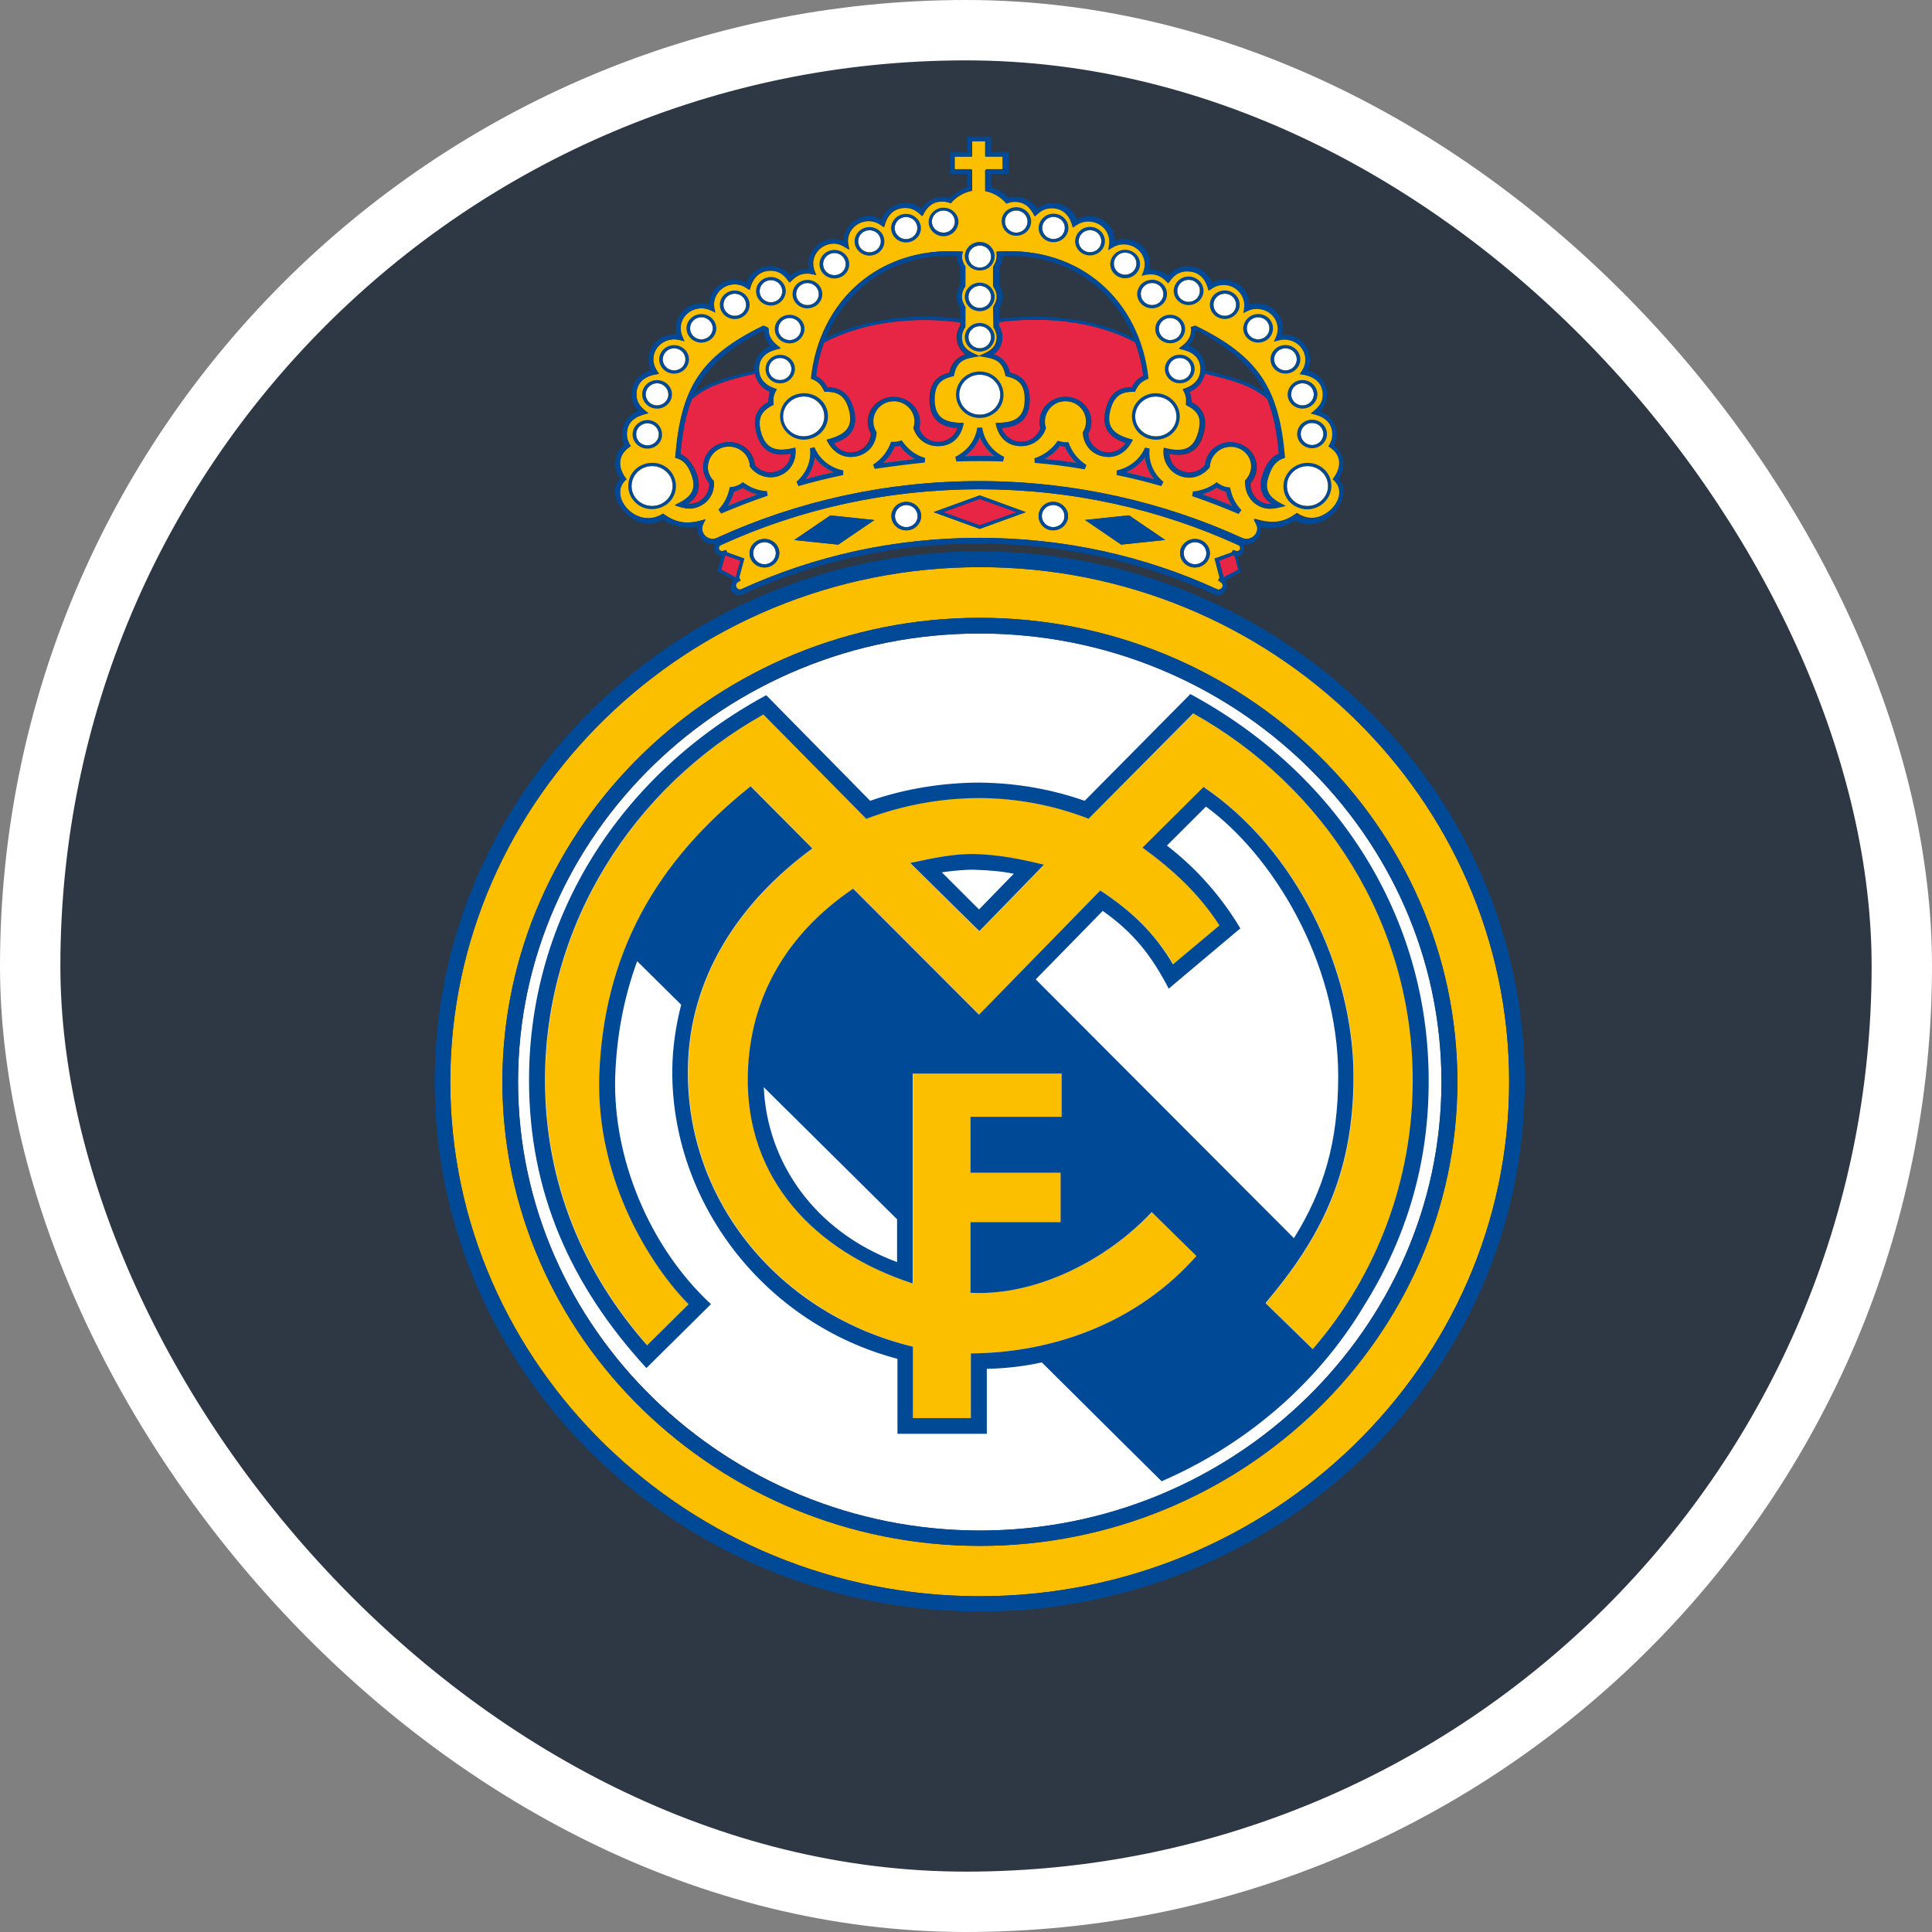 <svg width="40" height="40" viewBox="0 0 40 40" fill="none" xmlns="http://www.w3.org/2000/svg">
<rect x="0" y="0" width="40" height="40" fill="#808080" stroke="none"/>
<rect x="0.625" y="0.625" width="38.75" height="38.75" rx="19.375" fill="#2D3844"/>
<rect x="0.625" y="0.625" width="38.75" height="38.75" rx="19.375" stroke="white" stroke-width="1.25"/>
<g clip-path="url(#clip0_1249_21150)">
<path d="M24.742 11.682C24.61 11.682 24.507 11.579 24.507 11.453C24.507 11.327 24.61 11.224 24.742 11.224C24.873 11.224 24.977 11.327 24.977 11.453C24.984 11.579 24.873 11.682 24.742 11.682ZM10.726 22.398C10.726 17.277 15.028 13.116 20.285 13.116C25.542 13.116 29.844 17.284 29.844 22.398C29.844 27.505 25.542 31.688 20.285 31.688C15.028 31.681 10.726 27.505 10.726 22.398ZM24.036 8.223C24.264 8.282 24.403 8.505 24.345 8.726C24.286 8.948 24.051 9.081 23.823 9.021C23.596 8.962 23.457 8.74 23.515 8.519C23.574 8.297 23.809 8.164 24.036 8.223ZM24.426 7.411C24.558 7.411 24.66 7.514 24.66 7.64C24.66 7.766 24.558 7.869 24.426 7.869C24.294 7.869 24.191 7.766 24.191 7.64C24.184 7.507 24.294 7.411 24.426 7.411ZM24.227 6.583C24.359 6.583 24.462 6.687 24.462 6.812C24.462 6.938 24.359 7.041 24.227 7.041C24.096 7.041 23.993 6.938 23.993 6.812C23.986 6.687 24.096 6.583 24.227 6.583ZM27.164 8.756C27.296 8.756 27.399 8.86 27.399 8.985C27.399 9.111 27.296 9.215 27.164 9.215C27.032 9.215 26.929 9.111 26.929 8.985C26.929 8.86 27.032 8.756 27.164 8.756ZM26.966 7.936C27.098 7.936 27.201 8.04 27.201 8.165C27.201 8.291 27.098 8.395 26.966 8.395C26.834 8.395 26.731 8.291 26.731 8.165C26.731 8.04 26.834 7.936 26.966 7.936ZM26.613 7.212C26.745 7.212 26.848 7.316 26.848 7.441C26.848 7.567 26.738 7.67 26.613 7.67C26.482 7.67 26.379 7.567 26.379 7.441C26.372 7.316 26.482 7.212 26.613 7.212ZM26.048 6.569C26.18 6.569 26.283 6.672 26.283 6.798C26.283 6.924 26.18 7.027 26.048 7.027C25.916 7.027 25.813 6.924 25.813 6.798C25.813 6.672 25.916 6.569 26.048 6.569ZM25.357 6.081C25.489 6.081 25.592 6.185 25.592 6.31C25.592 6.436 25.489 6.54 25.357 6.54C25.226 6.54 25.122 6.436 25.122 6.31C25.122 6.185 25.226 6.081 25.357 6.081ZM24.608 5.793C24.74 5.793 24.843 5.896 24.843 6.022C24.843 6.148 24.74 6.251 24.608 6.251C24.477 6.251 24.373 6.148 24.373 6.022C24.373 5.896 24.483 5.793 24.608 5.793ZM23.852 5.859C23.984 5.859 24.087 5.963 24.087 6.089C24.087 6.214 23.984 6.318 23.852 6.318C23.72 6.318 23.617 6.214 23.617 6.089C23.617 5.963 23.72 5.859 23.852 5.859ZM23.294 5.231C23.426 5.231 23.529 5.335 23.529 5.46C23.529 5.586 23.419 5.69 23.294 5.69C23.163 5.69 23.06 5.586 23.06 5.46C23.06 5.335 23.163 5.231 23.294 5.231ZM22.567 4.765C22.699 4.765 22.802 4.869 22.802 4.995C22.802 5.12 22.699 5.224 22.567 5.224C22.435 5.224 22.332 5.12 22.332 4.995C22.332 4.869 22.435 4.765 22.567 4.765ZM21.811 4.492C21.943 4.492 22.046 4.596 22.046 4.721C22.046 4.847 21.943 4.951 21.811 4.951C21.679 4.951 21.576 4.847 21.576 4.721C21.576 4.596 21.679 4.492 21.811 4.492ZM21.04 4.359C21.172 4.359 21.275 4.463 21.275 4.589C21.275 4.714 21.172 4.818 21.04 4.818C20.908 4.818 20.805 4.714 20.805 4.589C20.798 4.463 20.908 4.359 21.04 4.359ZM13.707 10.426C13.608 10.479 13.493 10.492 13.385 10.461C13.277 10.431 13.185 10.361 13.127 10.264C13.1 10.216 13.083 10.163 13.076 10.109C13.07 10.054 13.075 9.999 13.091 9.946C13.107 9.894 13.133 9.845 13.168 9.803C13.204 9.761 13.247 9.727 13.296 9.702C13.395 9.649 13.51 9.637 13.618 9.667C13.726 9.697 13.818 9.768 13.875 9.865C13.985 10.064 13.912 10.316 13.707 10.426ZM16.747 9.022C16.519 9.081 16.284 8.948 16.225 8.727C16.167 8.505 16.306 8.276 16.534 8.224C16.761 8.165 16.996 8.298 17.055 8.52C17.113 8.741 16.974 8.97 16.747 9.022ZM20.285 8.586C20.23 8.587 20.175 8.577 20.124 8.557C20.073 8.537 20.026 8.507 19.987 8.468C19.947 8.43 19.916 8.384 19.894 8.333C19.872 8.282 19.86 8.228 19.859 8.172C19.859 7.943 20.05 7.758 20.285 7.758C20.52 7.758 20.711 7.943 20.711 8.172C20.711 8.402 20.52 8.586 20.285 8.586ZM16.151 7.869C16.019 7.869 15.916 7.766 15.916 7.64C15.916 7.514 16.019 7.411 16.151 7.411C16.283 7.411 16.386 7.514 16.386 7.64C16.386 7.766 16.276 7.869 16.151 7.869ZM16.349 7.041C16.218 7.041 16.115 6.938 16.115 6.812C16.115 6.687 16.218 6.583 16.349 6.583C16.481 6.583 16.584 6.687 16.584 6.812C16.584 6.938 16.474 7.041 16.349 7.041ZM13.406 9.222C13.274 9.222 13.171 9.118 13.171 8.992C13.171 8.867 13.274 8.763 13.406 8.763C13.537 8.763 13.64 8.867 13.64 8.992C13.648 9.118 13.537 9.222 13.406 9.222ZM13.604 8.394C13.472 8.394 13.369 8.29 13.369 8.165C13.369 8.039 13.479 7.935 13.604 7.935C13.736 7.935 13.839 8.039 13.839 8.165C13.846 8.29 13.736 8.394 13.604 8.394ZM13.957 7.67C13.825 7.67 13.722 7.566 13.722 7.44C13.722 7.315 13.825 7.211 13.957 7.211C14.088 7.211 14.191 7.315 14.191 7.44C14.198 7.566 14.088 7.67 13.957 7.67ZM14.522 7.027C14.39 7.027 14.287 6.923 14.287 6.797C14.287 6.672 14.39 6.568 14.522 6.568C14.654 6.568 14.757 6.672 14.757 6.797C14.757 6.923 14.654 7.027 14.522 7.027ZM15.213 6.539C15.081 6.539 14.978 6.435 14.978 6.31C14.978 6.184 15.081 6.08 15.213 6.08C15.345 6.08 15.447 6.184 15.447 6.31C15.454 6.435 15.345 6.539 15.213 6.539ZM15.962 6.258C15.83 6.258 15.727 6.154 15.727 6.028C15.727 5.903 15.83 5.799 15.962 5.799C16.093 5.799 16.197 5.903 16.197 6.028C16.197 6.154 16.093 6.258 15.962 6.258ZM16.718 6.317C16.586 6.317 16.483 6.213 16.483 6.087C16.483 5.962 16.586 5.858 16.718 5.858C16.849 5.858 16.953 5.962 16.953 6.087C16.96 6.213 16.849 6.317 16.718 6.317ZM17.276 5.696C17.144 5.696 17.041 5.593 17.041 5.467C17.041 5.341 17.151 5.238 17.276 5.238C17.407 5.238 17.51 5.341 17.51 5.467C17.51 5.593 17.407 5.696 17.276 5.696ZM18.003 5.223C17.871 5.223 17.768 5.12 17.768 4.994C17.768 4.868 17.871 4.765 18.003 4.765C18.135 4.765 18.238 4.868 18.238 4.994C18.238 5.12 18.135 5.223 18.003 5.223ZM18.759 4.95C18.627 4.95 18.524 4.846 18.524 4.721C18.524 4.595 18.634 4.491 18.759 4.491C18.891 4.491 18.994 4.595 18.994 4.721C18.994 4.846 18.891 4.95 18.759 4.95ZM20.285 7.211C20.153 7.211 20.05 7.107 20.05 6.982C20.05 6.856 20.16 6.753 20.285 6.753C20.417 6.753 20.52 6.856 20.52 6.982C20.52 7.107 20.417 7.211 20.285 7.211ZM20.285 6.376C20.153 6.376 20.05 6.273 20.05 6.147C20.05 6.021 20.16 5.918 20.285 5.918C20.417 5.918 20.52 6.021 20.52 6.147C20.52 6.273 20.417 6.376 20.285 6.376ZM20.285 5.541C20.153 5.541 20.05 5.438 20.05 5.312C20.05 5.186 20.16 5.083 20.285 5.083C20.417 5.083 20.52 5.186 20.52 5.312C20.52 5.438 20.417 5.541 20.285 5.541ZM19.536 4.817C19.404 4.817 19.293 4.714 19.293 4.588C19.293 4.462 19.403 4.359 19.536 4.359C19.669 4.359 19.771 4.462 19.771 4.588C19.771 4.721 19.661 4.817 19.536 4.817ZM27.274 9.702C27.48 9.812 27.554 10.064 27.443 10.263C27.332 10.463 27.068 10.536 26.863 10.426C26.815 10.4 26.772 10.366 26.738 10.324C26.703 10.281 26.677 10.233 26.662 10.181C26.646 10.128 26.641 10.073 26.646 10.019C26.652 9.965 26.668 9.912 26.695 9.864C26.752 9.767 26.844 9.697 26.952 9.666C27.06 9.636 27.175 9.649 27.274 9.702ZM21.805 10.913C21.673 10.913 21.57 10.81 21.57 10.684C21.57 10.558 21.673 10.455 21.805 10.455C21.937 10.455 22.04 10.558 22.04 10.684C22.047 10.81 21.937 10.913 21.805 10.913ZM15.828 11.682C15.696 11.682 15.593 11.579 15.593 11.453C15.593 11.327 15.704 11.224 15.828 11.224C15.96 11.224 16.063 11.327 16.063 11.453C16.063 11.579 15.96 11.682 15.828 11.682ZM18.765 10.913C18.633 10.913 18.53 10.81 18.53 10.684C18.53 10.558 18.64 10.455 18.765 10.455C18.897 10.455 19 10.558 19 10.684C19 10.81 18.897 10.913 18.765 10.913Z" fill="white"/>
<path d="M22.046 9.251C22.113 9.391 22.186 9.495 22.281 9.583L21.628 9.501C21.751 9.436 21.858 9.345 21.944 9.235C21.978 9.244 22.012 9.249 22.047 9.25L22.046 9.251ZM18.522 9.251C18.559 9.25 18.596 9.245 18.632 9.236C18.713 9.347 18.823 9.435 18.94 9.502L18.287 9.584C18.39 9.488 18.471 9.377 18.522 9.251V9.251ZM17.252 9.775L16.679 9.916C16.782 9.79 16.848 9.635 16.863 9.472C16.965 9.605 17.099 9.709 17.252 9.775ZM15.071 10.47C15.126 10.381 15.168 10.284 15.196 10.182L15.226 10.175C15.28 10.162 15.333 10.139 15.38 10.108C15.47 10.167 15.569 10.212 15.673 10.241L15.071 10.47ZM20.285 9.051C20.343 9.207 20.453 9.339 20.586 9.443C20.483 9.443 20.387 9.436 20.285 9.436L19.983 9.443C20.123 9.339 20.226 9.207 20.285 9.051ZM25.189 10.101C25.233 10.13 25.292 10.152 25.343 10.167L25.373 10.174C25.395 10.278 25.439 10.374 25.498 10.463L24.889 10.226C24.996 10.204 25.098 10.162 25.189 10.101ZM23.889 9.916L23.317 9.775C23.469 9.711 23.601 9.606 23.698 9.472C23.72 9.635 23.786 9.789 23.889 9.916ZM24.63 8.113C24.792 8.046 24.91 7.906 24.946 7.736C25.203 7.795 25.489 7.861 25.724 7.957C25.914 8.028 26.09 8.131 26.245 8.26C26.37 8.578 26.444 8.948 26.488 9.398C26.334 9.465 26.231 9.62 26.172 9.775C26.077 10.012 26.077 10.256 26.341 10.441C26.282 10.445 26.223 10.437 26.168 10.417C26.112 10.397 26.062 10.365 26.019 10.324C25.977 10.283 25.944 10.233 25.922 10.178C25.9 10.123 25.89 10.064 25.893 10.005C25.944 9.947 25.981 9.879 26.003 9.805C26.076 9.524 25.908 9.244 25.621 9.177C25.335 9.103 25.049 9.273 24.975 9.546C24.968 9.576 24.96 9.605 24.96 9.635C24.718 9.923 24.233 9.775 24.212 9.398C24.659 9.487 24.851 9.266 24.924 8.97C24.99 8.725 24.96 8.475 24.674 8.326C24.659 8.245 24.652 8.172 24.63 8.113ZM17.061 7.093C17.913 6.635 19.021 6.554 19.88 6.679V6.738C19.818 6.832 19.794 6.947 19.813 7.058C19.832 7.17 19.893 7.269 19.983 7.337C19.822 7.389 19.697 7.506 19.653 7.714C19.33 7.788 19.242 8.024 19.242 8.275C19.242 8.578 19.367 8.837 19.822 8.859C19.77 9.029 19.609 9.147 19.418 9.147C19.331 9.148 19.246 9.121 19.175 9.071C19.104 9.02 19.05 8.949 19.021 8.866C19.036 8.822 19.036 8.777 19.036 8.733C19.036 8.445 18.794 8.216 18.5 8.216C18.207 8.216 17.964 8.445 17.964 8.733C17.962 8.819 17.985 8.904 18.03 8.977C18.024 9.066 17.99 9.15 17.933 9.217C17.876 9.285 17.8 9.333 17.715 9.354C17.628 9.377 17.536 9.371 17.453 9.338C17.37 9.305 17.3 9.246 17.252 9.17C17.685 9.037 17.743 8.756 17.663 8.461C17.597 8.216 17.45 8.01 17.12 8.017C17.072 7.913 16.988 7.829 16.885 7.78C16.929 7.544 16.98 7.308 17.061 7.093ZM20.681 6.672C21.54 6.547 22.656 6.628 23.5 7.086C23.583 7.31 23.639 7.544 23.668 7.781C23.565 7.83 23.482 7.914 23.434 8.018C23.104 8.011 22.956 8.217 22.898 8.461C22.817 8.757 22.876 9.038 23.309 9.171C23.213 9.318 23.029 9.4 22.846 9.355C22.76 9.334 22.683 9.287 22.627 9.219C22.57 9.151 22.536 9.067 22.53 8.978C22.574 8.904 22.597 8.82 22.596 8.734C22.596 8.446 22.362 8.216 22.06 8.216C21.767 8.216 21.524 8.446 21.524 8.734C21.526 8.779 21.53 8.823 21.539 8.867C21.51 8.949 21.456 9.02 21.385 9.07C21.314 9.12 21.23 9.147 21.143 9.148C21.054 9.149 20.967 9.121 20.895 9.069C20.822 9.018 20.767 8.944 20.739 8.86C21.194 8.838 21.318 8.578 21.318 8.276C21.318 8.018 21.23 7.788 20.907 7.714C20.889 7.628 20.849 7.548 20.791 7.482C20.734 7.416 20.66 7.366 20.577 7.337C20.68 7.256 20.753 7.123 20.753 6.983C20.753 6.894 20.724 6.805 20.68 6.738L20.681 6.672ZM14.852 7.958C15.087 7.869 15.373 7.795 15.63 7.736C15.666 7.906 15.784 8.047 15.946 8.113C15.92 8.179 15.91 8.25 15.916 8.32C15.623 8.468 15.6 8.719 15.666 8.963C15.747 9.259 15.931 9.481 16.379 9.392C16.364 9.769 15.872 9.917 15.63 9.628C15.63 9.599 15.623 9.569 15.615 9.54C15.541 9.259 15.248 9.096 14.962 9.171C14.675 9.245 14.507 9.525 14.58 9.799C14.602 9.873 14.639 9.946 14.69 9.998C14.697 10.154 14.617 10.301 14.47 10.382C14.399 10.417 14.321 10.435 14.242 10.434C14.507 10.257 14.507 10.013 14.411 9.769C14.345 9.621 14.249 9.466 14.088 9.4C14.125 8.949 14.198 8.58 14.323 8.262C14.455 8.158 14.624 8.04 14.852 7.958ZM21.048 10.604L20.285 10.877L19.528 10.604L20.285 10.33L21.048 10.604ZM15.329 11.608L15.262 11.867L15.24 11.963L15.189 11.933L14.932 11.792L14.998 11.548L15.013 11.496L15.101 11.526L15.329 11.608ZM25.24 11.608L25.556 11.49L25.571 11.542L25.637 11.793L25.387 11.926L25.336 11.956L25.314 11.86L25.24 11.608Z" fill="#E62644"/>
<path d="M23.889 9.916C23.785 9.79 23.72 9.635 23.705 9.472C23.61 9.605 23.47 9.709 23.323 9.775L23.889 9.916ZM25.188 10.101C25.1 10.159 24.997 10.204 24.895 10.233L25.504 10.47C25.446 10.382 25.404 10.284 25.379 10.181L25.35 10.174C25.291 10.159 25.24 10.13 25.188 10.101ZM20.284 9.051C20.225 9.207 20.122 9.339 19.983 9.443L20.284 9.436L20.585 9.443C20.451 9.343 20.347 9.207 20.284 9.051ZM15.071 10.47L15.68 10.234C15.577 10.204 15.475 10.16 15.387 10.101C15.343 10.131 15.284 10.153 15.232 10.168L15.203 10.175C15.166 10.279 15.13 10.382 15.071 10.47ZM17.252 9.775C17.1 9.711 16.968 9.606 16.87 9.472C16.848 9.635 16.789 9.79 16.687 9.916L17.252 9.775ZM18.522 9.251C18.471 9.376 18.39 9.487 18.287 9.583L18.94 9.501C18.819 9.438 18.713 9.346 18.632 9.235C18.595 9.242 18.559 9.251 18.522 9.251ZM22.046 9.251C22.012 9.25 21.977 9.245 21.943 9.236C21.862 9.347 21.752 9.435 21.627 9.502L22.28 9.584C22.186 9.495 22.109 9.39 22.053 9.273L22.046 9.251ZM27.274 9.702C27.175 9.649 27.06 9.636 26.952 9.666C26.844 9.696 26.752 9.767 26.694 9.864C26.584 10.064 26.657 10.315 26.863 10.426C26.962 10.478 27.077 10.491 27.185 10.461C27.293 10.431 27.385 10.36 27.442 10.263C27.47 10.216 27.488 10.163 27.495 10.108C27.502 10.053 27.497 9.998 27.481 9.945C27.465 9.892 27.439 9.843 27.403 9.801C27.367 9.759 27.323 9.725 27.274 9.702ZM24.036 8.223C23.808 8.165 23.573 8.297 23.515 8.519C23.456 8.74 23.596 8.97 23.823 9.021C24.051 9.08 24.285 8.948 24.344 8.726C24.403 8.505 24.263 8.275 24.036 8.223ZM24.425 7.411C24.293 7.411 24.19 7.514 24.19 7.64C24.19 7.766 24.3 7.869 24.425 7.869C24.557 7.869 24.66 7.766 24.66 7.64C24.66 7.609 24.654 7.579 24.643 7.55C24.631 7.522 24.613 7.496 24.591 7.475C24.57 7.453 24.543 7.436 24.515 7.425C24.486 7.414 24.456 7.409 24.425 7.411ZM24.227 6.583C24.095 6.583 23.992 6.687 23.992 6.812C23.992 6.938 24.102 7.041 24.227 7.041C24.359 7.041 24.462 6.938 24.462 6.812C24.462 6.687 24.359 6.583 24.227 6.583ZM27.164 8.756C27.032 8.756 26.929 8.86 26.929 8.985C26.929 9.111 27.032 9.215 27.164 9.215C27.296 9.215 27.399 9.111 27.399 8.985C27.399 8.86 27.296 8.756 27.164 8.756ZM26.966 7.936C26.834 7.936 26.731 8.04 26.731 8.165C26.731 8.291 26.834 8.395 26.966 8.395C27.098 8.395 27.201 8.291 27.201 8.165C27.201 8.04 27.098 7.936 26.966 7.936ZM26.613 7.212C26.481 7.212 26.378 7.316 26.378 7.441C26.378 7.567 26.488 7.67 26.613 7.67C26.745 7.67 26.848 7.567 26.848 7.441C26.848 7.316 26.745 7.212 26.613 7.212ZM26.047 6.569C25.915 6.569 25.812 6.672 25.812 6.798C25.812 6.924 25.915 7.027 26.047 7.027C26.179 7.027 26.282 6.924 26.282 6.798C26.282 6.672 26.179 6.569 26.047 6.569ZM25.357 6.081C25.225 6.081 25.122 6.185 25.122 6.31C25.122 6.436 25.225 6.54 25.357 6.54C25.489 6.54 25.592 6.436 25.592 6.31C25.592 6.185 25.489 6.081 25.357 6.081ZM24.608 5.793C24.476 5.793 24.373 5.896 24.373 6.022C24.373 6.148 24.476 6.251 24.608 6.251C24.74 6.251 24.843 6.148 24.843 6.022C24.85 5.896 24.74 5.793 24.608 5.793ZM23.852 5.859C23.72 5.859 23.617 5.963 23.617 6.089C23.617 6.214 23.72 6.318 23.852 6.318C23.984 6.318 24.087 6.214 24.087 6.089C24.087 5.963 23.984 5.859 23.852 5.859ZM23.294 5.231C23.162 5.231 23.059 5.335 23.059 5.46C23.059 5.586 23.162 5.69 23.294 5.69C23.426 5.69 23.529 5.586 23.529 5.46C23.536 5.335 23.426 5.231 23.294 5.231ZM22.567 4.765C22.435 4.765 22.332 4.869 22.332 4.995C22.332 5.12 22.435 5.224 22.567 5.224C22.699 5.224 22.802 5.12 22.802 4.995C22.802 4.869 22.699 4.765 22.567 4.765ZM21.811 4.492C21.679 4.492 21.576 4.596 21.576 4.721C21.576 4.847 21.679 4.951 21.811 4.951C21.943 4.951 22.046 4.847 22.046 4.721C22.053 4.596 21.943 4.492 21.811 4.492ZM21.04 4.359C20.908 4.359 20.805 4.463 20.805 4.589C20.805 4.714 20.908 4.818 21.04 4.818C21.172 4.818 21.275 4.714 21.275 4.589C21.275 4.463 21.172 4.359 21.04 4.359ZM13.706 10.426C13.911 10.316 13.985 10.064 13.874 9.865C13.817 9.768 13.725 9.696 13.617 9.666C13.509 9.636 13.393 9.649 13.294 9.702C13.089 9.813 13.015 10.064 13.126 10.264C13.237 10.463 13.5 10.537 13.706 10.426ZM16.745 9.022C16.973 8.963 17.112 8.741 17.054 8.52C16.995 8.298 16.76 8.165 16.532 8.224C16.305 8.284 16.166 8.505 16.224 8.727C16.256 8.834 16.328 8.925 16.425 8.981C16.523 9.036 16.637 9.051 16.745 9.022ZM20.284 8.586C20.519 8.586 20.71 8.402 20.71 8.172C20.709 8.117 20.697 8.062 20.675 8.012C20.653 7.961 20.622 7.915 20.582 7.877C20.543 7.838 20.496 7.808 20.445 7.788C20.393 7.767 20.339 7.757 20.284 7.758C20.229 7.757 20.174 7.767 20.123 7.788C20.072 7.808 20.025 7.838 19.985 7.877C19.946 7.915 19.914 7.961 19.892 8.012C19.87 8.062 19.859 8.117 19.858 8.172C19.858 8.402 20.049 8.586 20.284 8.586ZM16.15 7.869C16.282 7.869 16.385 7.766 16.385 7.64C16.385 7.514 16.282 7.411 16.15 7.411C16.018 7.411 15.915 7.514 15.915 7.64C15.908 7.766 16.018 7.869 16.15 7.869ZM16.348 7.041C16.48 7.041 16.583 6.938 16.583 6.812C16.583 6.687 16.48 6.583 16.348 6.583C16.216 6.583 16.113 6.687 16.113 6.812C16.106 6.938 16.216 7.041 16.348 7.041ZM13.404 9.222C13.536 9.222 13.639 9.118 13.639 8.992C13.639 8.867 13.536 8.763 13.404 8.763C13.273 8.763 13.17 8.867 13.17 8.992C13.17 9.118 13.273 9.222 13.404 9.222ZM13.603 8.394C13.735 8.394 13.838 8.29 13.838 8.165C13.836 8.103 13.81 8.045 13.766 8.002C13.722 7.959 13.664 7.935 13.603 7.935C13.471 7.935 13.368 8.039 13.368 8.165C13.368 8.29 13.471 8.394 13.603 8.394ZM13.955 7.67C14.087 7.67 14.19 7.566 14.19 7.44C14.19 7.315 14.087 7.211 13.955 7.211C13.823 7.211 13.72 7.315 13.72 7.44C13.72 7.566 13.83 7.67 13.955 7.67ZM14.521 7.027C14.653 7.027 14.756 6.923 14.756 6.797C14.756 6.672 14.653 6.568 14.521 6.568C14.389 6.568 14.286 6.672 14.286 6.797C14.286 6.923 14.389 7.027 14.521 7.027ZM15.211 6.539C15.343 6.539 15.446 6.435 15.446 6.31C15.446 6.184 15.343 6.08 15.211 6.08C15.079 6.08 14.976 6.184 14.976 6.31C14.976 6.435 15.086 6.539 15.211 6.539ZM15.96 6.258C16.092 6.258 16.195 6.154 16.195 6.028C16.195 5.903 16.092 5.799 15.96 5.799C15.829 5.799 15.726 5.903 15.726 6.028C15.726 6.154 15.829 6.258 15.96 6.258ZM16.716 6.317C16.848 6.317 16.951 6.213 16.951 6.087C16.951 5.962 16.848 5.858 16.716 5.858C16.585 5.858 16.482 5.962 16.482 6.087C16.482 6.213 16.585 6.317 16.716 6.317ZM17.274 5.696C17.406 5.696 17.509 5.593 17.509 5.467C17.509 5.341 17.406 5.238 17.274 5.238C17.142 5.238 17.04 5.341 17.04 5.467C17.04 5.593 17.142 5.696 17.274 5.696ZM18.002 5.223C18.133 5.223 18.236 5.12 18.236 4.994C18.236 4.868 18.133 4.765 18.002 4.765C17.87 4.765 17.767 4.868 17.767 4.994C17.767 5.12 17.87 5.223 18.002 5.223ZM18.758 4.95C18.889 4.95 18.992 4.846 18.992 4.721C18.992 4.595 18.889 4.491 18.758 4.491C18.626 4.491 18.523 4.595 18.523 4.721C18.523 4.846 18.626 4.95 18.758 4.95ZM20.284 7.211C20.416 7.211 20.519 7.107 20.519 6.982C20.519 6.856 20.416 6.753 20.284 6.753C20.152 6.753 20.049 6.856 20.049 6.982C20.049 7.107 20.152 7.211 20.284 7.211ZM20.284 6.376C20.416 6.376 20.519 6.273 20.519 6.147C20.519 6.021 20.416 5.918 20.284 5.918C20.152 5.918 20.049 6.021 20.049 6.147C20.049 6.273 20.152 6.376 20.284 6.376ZM20.284 5.541C20.416 5.541 20.519 5.438 20.519 5.312C20.519 5.186 20.416 5.083 20.284 5.083C20.152 5.083 20.049 5.186 20.049 5.312C20.049 5.438 20.152 5.541 20.284 5.541ZM19.535 4.817C19.667 4.817 19.77 4.714 19.77 4.588C19.768 4.527 19.742 4.468 19.698 4.425C19.654 4.383 19.596 4.359 19.535 4.359C19.403 4.359 19.292 4.462 19.292 4.588C19.292 4.721 19.402 4.817 19.535 4.817ZM26.054 10.471C26.253 10.575 26.407 10.53 26.597 10.464C26.282 10.309 26.113 10.169 26.26 9.807C26.326 9.644 26.406 9.518 26.583 9.467C26.473 8.055 26.069 7.382 24.747 6.74L24.652 6.77C24.652 6.784 24.659 6.799 24.659 6.821C24.659 7.014 24.549 7.11 24.403 7.213C24.637 7.257 24.851 7.369 24.851 7.642C24.851 7.871 24.689 7.997 24.484 8.056C24.55 8.182 24.565 8.233 24.55 8.381C24.822 8.507 24.88 8.669 24.807 8.943C24.704 9.327 24.469 9.364 24.094 9.268C24.074 9.385 24.094 9.506 24.151 9.61C24.209 9.715 24.299 9.796 24.408 9.842C24.518 9.887 24.639 9.894 24.753 9.861C24.866 9.828 24.966 9.757 25.034 9.66C25.034 9.623 25.041 9.593 25.049 9.556C25.107 9.335 25.342 9.194 25.578 9.253C25.813 9.312 25.952 9.541 25.886 9.763C25.864 9.836 25.827 9.895 25.776 9.947C25.769 10.169 25.864 10.368 26.055 10.472L26.054 10.471ZM19.916 5.305C19.916 5.275 19.923 5.246 19.923 5.209C18.198 5.083 16.957 6.229 16.788 7.84C16.943 7.899 17.001 7.966 17.068 8.113C17.369 8.099 17.501 8.217 17.574 8.483C17.677 8.86 17.486 9.007 17.111 9.103C17.221 9.347 17.449 9.517 17.743 9.443C17.854 9.418 17.953 9.355 18.024 9.265C18.095 9.175 18.133 9.063 18.132 8.948C18.088 8.883 18.065 8.806 18.066 8.727C18.066 8.498 18.257 8.306 18.499 8.306C18.733 8.306 18.932 8.49 18.932 8.727C18.932 8.772 18.924 8.817 18.91 8.86C18.941 8.97 19.008 9.067 19.099 9.135C19.191 9.203 19.302 9.239 19.416 9.237C19.717 9.237 19.894 9.022 19.938 8.756C19.556 8.756 19.335 8.66 19.335 8.268C19.335 7.987 19.438 7.847 19.732 7.788C19.798 7.44 19.981 7.418 20.275 7.374C20.576 7.426 20.752 7.44 20.818 7.788C21.111 7.847 21.214 7.987 21.214 8.268C21.214 8.66 20.994 8.756 20.612 8.756C20.655 9.022 20.832 9.237 21.133 9.237C21.246 9.237 21.357 9.2 21.448 9.132C21.539 9.064 21.606 8.969 21.639 8.86C21.625 8.817 21.618 8.772 21.617 8.727C21.617 8.498 21.809 8.306 22.05 8.306C22.292 8.306 22.483 8.49 22.483 8.727C22.484 8.806 22.461 8.883 22.417 8.948C22.424 9.185 22.572 9.384 22.807 9.443C23.1 9.517 23.328 9.347 23.438 9.103C23.063 9.007 22.88 8.859 22.975 8.483C23.049 8.216 23.18 8.099 23.482 8.113C23.555 7.966 23.606 7.899 23.761 7.84C23.592 6.229 22.359 5.083 20.626 5.209C20.632 5.241 20.634 5.273 20.633 5.305C20.633 5.387 20.603 5.453 20.559 5.519V5.926C20.603 5.993 20.633 6.059 20.633 6.141C20.633 6.222 20.603 6.288 20.559 6.355L20.567 6.776C20.603 6.835 20.633 6.902 20.633 6.975C20.633 7.22 20.45 7.286 20.266 7.367C20.083 7.286 19.899 7.212 19.899 6.975C19.899 6.894 19.929 6.828 19.973 6.761V6.362C19.927 6.3 19.901 6.225 19.899 6.148C19.899 6.066 19.929 6 19.973 5.933V5.519C19.935 5.454 19.914 5.38 19.914 5.305H19.916ZM14.307 9.805C14.447 10.167 14.285 10.308 13.969 10.463C14.161 10.529 14.314 10.573 14.512 10.47C14.604 10.423 14.678 10.349 14.725 10.257C14.773 10.166 14.791 10.062 14.777 9.96C14.725 9.909 14.687 9.845 14.667 9.775C14.642 9.665 14.662 9.549 14.721 9.452C14.78 9.355 14.874 9.286 14.983 9.258C15.046 9.241 15.112 9.239 15.175 9.251C15.239 9.264 15.3 9.291 15.352 9.33C15.404 9.369 15.447 9.419 15.477 9.477C15.507 9.535 15.524 9.599 15.526 9.665C15.856 10.086 16.525 9.864 16.465 9.273C16.091 9.361 15.856 9.325 15.753 8.948C15.68 8.681 15.738 8.512 16.01 8.386C15.994 8.273 16.017 8.158 16.076 8.061C15.871 8.002 15.709 7.876 15.709 7.647C15.709 7.366 15.922 7.263 16.157 7.218C16.017 7.107 15.908 7.019 15.908 6.826C15.908 6.811 15.908 6.789 15.812 6.76C14.469 7.403 14.094 8.053 13.977 9.479C14.161 9.523 14.242 9.643 14.307 9.805ZM25.731 11.143C24.08 10.389 22.229 9.96 20.284 9.96C18.339 9.96 16.496 10.381 14.843 11.135C14.733 11.187 14.608 11.135 14.557 11.031C14.505 10.921 14.557 10.839 14.608 10.75C14.271 10.854 14.021 10.854 13.727 10.632C13.184 10.986 12.56 10.255 12.971 9.922C12.78 9.678 12.78 9.413 13.06 9.235C13.007 9.162 12.978 9.074 12.978 8.984C12.978 8.71 13.191 8.6 13.426 8.555C13.287 8.451 13.177 8.356 13.177 8.163C13.177 7.882 13.404 7.764 13.646 7.742C13.58 7.639 13.529 7.565 13.529 7.439C13.529 7.21 13.72 7.025 13.962 7.025C14.035 7.025 14.108 7.047 14.175 7.069C14.131 6.973 14.094 6.899 14.094 6.796C14.094 6.567 14.285 6.382 14.527 6.382C14.644 6.382 14.71 6.426 14.813 6.471C14.796 6.418 14.786 6.363 14.783 6.308C14.783 6.079 14.974 5.887 15.216 5.887C15.348 5.887 15.421 5.939 15.524 6.006C15.576 5.784 15.701 5.607 15.958 5.607C16.149 5.607 16.259 5.71 16.354 5.851C16.457 5.74 16.552 5.666 16.714 5.666C16.78 5.666 16.838 5.681 16.905 5.696C16.865 5.623 16.842 5.543 16.838 5.46C16.838 5.23 17.03 5.046 17.264 5.046C17.404 5.046 17.477 5.105 17.587 5.172C17.58 5.12 17.558 5.053 17.558 4.994C17.558 4.765 17.749 4.58 17.991 4.58C18.131 4.58 18.204 4.632 18.307 4.706C18.358 4.484 18.483 4.307 18.748 4.307C18.909 4.307 18.997 4.374 19.1 4.477C19.181 4.299 19.299 4.173 19.518 4.173C19.576 4.175 19.634 4.188 19.687 4.21C19.8 4.075 19.956 3.984 20.128 3.952V3.509H19.768V3.243H20.128V2.925H20.414V3.243H20.774V3.502H20.414V3.946C20.586 3.979 20.741 4.07 20.855 4.204C20.908 4.181 20.966 4.169 21.024 4.167C21.244 4.167 21.361 4.3 21.442 4.47C21.545 4.366 21.64 4.3 21.794 4.3C22.059 4.3 22.184 4.485 22.227 4.699C22.331 4.626 22.411 4.574 22.55 4.574C22.785 4.574 22.984 4.758 22.984 4.988C22.984 5.047 22.969 5.113 22.962 5.165C23.072 5.098 23.145 5.047 23.285 5.047C23.52 5.047 23.718 5.231 23.718 5.46C23.718 5.549 23.688 5.616 23.651 5.697C23.714 5.679 23.778 5.669 23.843 5.667C24.004 5.667 24.099 5.741 24.202 5.852C24.297 5.704 24.407 5.607 24.599 5.607C24.863 5.607 24.988 5.792 25.04 6.006C25.142 5.94 25.216 5.888 25.348 5.888C25.582 5.888 25.781 6.072 25.781 6.309C25.781 6.361 25.766 6.42 25.759 6.471C25.854 6.42 25.927 6.383 26.038 6.383C26.273 6.383 26.471 6.567 26.471 6.797C26.471 6.9 26.434 6.974 26.39 7.063C26.463 7.041 26.53 7.019 26.61 7.019C26.845 7.019 27.043 7.203 27.043 7.433C27.043 7.558 26.992 7.632 26.925 7.736C27.175 7.758 27.403 7.876 27.403 8.157C27.403 8.349 27.293 8.445 27.153 8.549C27.388 8.6 27.601 8.704 27.601 8.977C27.601 9.081 27.571 9.147 27.52 9.229C27.806 9.406 27.799 9.665 27.608 9.909C27.858 10.108 27.726 10.419 27.52 10.581C27.307 10.744 27.087 10.774 26.852 10.618C26.559 10.839 26.309 10.839 25.971 10.737L26.023 10.84C26.089 11.025 25.92 11.209 25.729 11.143L25.731 11.143ZM15.409 11.564L15.056 11.438L15.027 11.386C14.997 11.401 14.975 11.401 14.953 11.408C14.858 11.415 14.865 11.312 14.909 11.29C16.539 10.543 18.353 10.13 20.277 10.13C22.201 10.13 24.014 10.543 25.644 11.29C25.688 11.312 25.695 11.415 25.6 11.408C25.578 11.408 25.556 11.401 25.527 11.386L25.497 11.438L25.145 11.564L25.247 11.956L25.218 12.022C25.401 12.104 25.276 12.237 25.196 12.2C23.698 11.513 22.031 11.136 20.27 11.136C18.508 11.136 16.841 11.513 15.343 12.2C15.307 12.215 15.262 12.2 15.24 12.156C15.218 12.112 15.24 12.082 15.27 12.052C15.285 12.037 15.307 12.03 15.328 12.022L15.299 11.956L15.409 11.564ZM17.355 11.275L18.104 10.766L17.193 10.67L16.444 11.18L17.355 11.275ZM24.74 11.748C24.909 11.748 25.049 11.616 25.049 11.453C25.049 11.29 24.909 11.158 24.74 11.158C24.572 11.158 24.432 11.29 24.432 11.453C24.439 11.616 24.572 11.748 24.74 11.748ZM18.764 10.979C18.932 10.979 19.072 10.847 19.072 10.684C19.072 10.521 18.932 10.389 18.764 10.389C18.595 10.389 18.456 10.521 18.456 10.684C18.456 10.847 18.595 10.979 18.764 10.979ZM15.827 11.748C15.996 11.748 16.135 11.616 16.135 11.453C16.135 11.29 16.003 11.158 15.827 11.158C15.659 11.158 15.519 11.29 15.519 11.453C15.519 11.616 15.659 11.748 15.827 11.748ZM21.804 10.979C21.972 10.979 22.112 10.847 22.112 10.684C22.112 10.521 21.972 10.389 21.804 10.389C21.765 10.388 21.726 10.395 21.689 10.41C21.653 10.424 21.62 10.446 21.592 10.473C21.564 10.501 21.542 10.534 21.526 10.57C21.511 10.606 21.503 10.645 21.503 10.684C21.503 10.847 21.642 10.979 21.804 10.979ZM23.213 11.275L24.124 11.179L23.375 10.669L22.465 10.765L23.213 11.275ZM21.239 10.602L20.284 10.256L19.329 10.603L20.284 10.95L21.239 10.602ZM10.401 22.398C10.401 27.682 14.85 32.006 20.284 32.006C25.724 32.006 30.173 27.682 30.173 22.398C30.173 17.1 25.724 12.791 20.284 12.791C14.843 12.791 10.401 17.1 10.401 22.398ZM31.245 22.398C31.245 28.259 26.326 33.048 20.284 33.048C14.242 33.048 9.322 28.259 9.322 22.398C9.322 16.531 14.242 11.742 20.284 11.742C26.326 11.735 31.245 16.523 31.245 22.398ZM18.845 17.868L20.277 19.287L21.613 17.913C21.143 17.794 20.696 17.706 20.203 17.691C19.748 17.669 19.286 17.772 18.845 17.868ZM22.611 16.877L24.711 14.771C27.428 16.286 29.256 19.124 29.256 22.368C29.256 24.481 28.485 26.418 27.185 27.933L26.208 26.98C27.309 25.671 28.029 24.371 28.029 22.287C28.029 20.063 26.832 17.579 24.924 16.294L23.661 17.55C24.307 18.023 24.822 18.496 25.255 19.161L24.293 19.967C23.911 19.317 23.419 18.859 22.788 18.437L20.277 21.009L17.67 18.4C16.319 19.317 15.526 20.624 15.489 22.251C15.445 24.416 16.884 25.916 18.904 26.574V22.229H21.987V23.123H20.1V24.283H21.965V25.303H20.1V26.767C21.481 26.833 22.956 26.057 23.852 25.096L24.777 26.005C23.595 27.335 21.892 28.008 20.107 28.023V29.36H18.911V27.882C16.187 27.224 14.212 24.904 14.249 22.132C14.271 20.233 15.313 18.674 16.826 17.565L15.549 16.28C13.566 17.854 12.502 19.775 12.414 22.273C12.347 24.483 13.522 26.256 14.264 27.002L13.404 27.852C12.076 26.344 11.29 24.482 11.29 22.361C11.29 19.139 13.118 16.301 15.812 14.786L17.942 16.944C18.698 16.663 19.483 16.515 20.291 16.515C21.061 16.527 21.824 16.672 22.545 16.944L22.611 16.877Z" fill="#FCBF00"/>
<path d="M31.569 22.398C31.569 28.436 26.503 33.365 20.285 33.365C14.058 33.365 9 28.436 9 22.398C9 16.352 14.066 11.416 20.285 11.416C26.511 11.416 31.569 16.353 31.569 22.398ZM31.246 22.398C31.246 16.531 26.327 11.742 20.285 11.742C14.242 11.742 9.323 16.53 9.323 22.398C9.323 28.259 14.242 33.048 20.285 33.048C26.327 33.048 31.246 28.259 31.246 22.398ZM10.725 22.398C10.725 27.505 15.027 31.688 20.285 31.688C25.542 31.688 29.844 27.512 29.844 22.398C29.844 17.277 25.542 13.116 20.285 13.116C15.028 13.109 10.725 17.277 10.725 22.398ZM10.402 22.398C10.402 17.099 14.851 12.791 20.285 12.791C25.725 12.791 30.174 17.099 30.174 22.398C30.174 27.682 25.725 32.006 20.285 32.006C14.844 31.998 10.402 27.682 10.402 22.398ZM21.444 20.277L26.789 25.635C27.398 24.659 27.706 23.662 27.706 22.28C27.706 19.87 26.311 17.676 24.968 16.7L24.16 17.506C24.769 17.977 25.285 18.558 25.68 19.221L24.197 20.469C23.844 19.789 23.47 19.309 22.831 18.859L21.444 20.277ZM28.22 27.069C27.258 28.658 25.79 29.914 24.05 30.668L23.185 29.811L21.57 28.207C21.195 28.289 20.814 28.333 20.431 28.34V29.685H18.581V28.133C15.806 27.401 13.89 24.874 13.919 22.132C13.926 21.674 13.993 21.23 14.103 20.802L13.192 19.9C12.921 20.639 12.766 21.437 12.737 22.287C12.686 23.986 13.45 25.826 14.72 27.001L13.383 28.324C11.812 26.61 10.953 24.681 10.953 22.36C10.953 18.975 12.862 16.019 15.864 14.393L18.016 16.58C18.728 16.329 19.535 16.203 20.277 16.203C21.077 16.21 21.804 16.351 22.457 16.58L24.645 14.37C27.67 16.004 29.579 18.96 29.579 22.366C29.586 24.096 29.109 25.662 28.22 27.067V27.069ZM18.573 25.244L15.813 22.509C15.879 24.039 16.841 25.487 18.573 26.13L18.573 25.244ZM22.612 16.877L22.539 16.951C21.819 16.672 21.055 16.527 20.285 16.523C19.477 16.523 18.691 16.671 17.935 16.952L15.806 14.793C13.112 16.301 11.284 19.139 11.284 22.361C11.284 24.49 12.069 26.345 13.398 27.853L14.257 27.003C13.516 26.257 12.341 24.483 12.407 22.273C12.495 19.775 13.56 17.854 15.542 16.28L16.82 17.566C15.307 18.674 14.264 20.234 14.242 22.133C14.206 24.904 16.173 27.224 18.904 27.882V29.36H20.101V28.021C21.893 28.007 23.596 27.334 24.771 26.004L23.846 25.095C22.95 26.056 21.481 26.84 20.094 26.766V25.302H21.959V24.282H20.094V23.122H21.981V22.228H18.897V26.573C16.878 25.916 15.432 24.415 15.483 22.25C15.52 20.624 16.312 19.316 17.664 18.399L20.27 21.008L22.781 18.436C23.42 18.857 23.905 19.316 24.286 19.966L25.248 19.16C24.815 18.495 24.301 18.022 23.655 17.549L24.918 16.293C26.827 17.579 28.023 20.062 28.023 22.286C28.023 24.363 27.303 25.671 26.202 26.979L27.179 27.932C28.515 26.39 29.251 24.413 29.249 22.367C29.249 19.123 27.421 16.285 24.704 14.77L22.612 16.877ZM18.846 17.867C19.287 17.772 19.748 17.668 20.204 17.683C20.696 17.698 21.143 17.787 21.614 17.904L20.277 19.279L18.846 17.867ZM19.499 18.06L20.27 18.829L20.989 18.09C20.732 18.038 20.468 18.016 20.189 18.008C20.02 18.001 19.763 18.023 19.499 18.06ZM25.241 11.608L25.307 11.867L25.336 11.955L25.388 11.925L25.638 11.793L25.571 11.541L25.556 11.49L25.241 11.608ZM25.732 11.142C25.923 11.209 26.092 11.017 26.004 10.854L25.952 10.751C26.29 10.854 26.54 10.854 26.833 10.632C27.068 10.787 27.281 10.758 27.501 10.595C27.714 10.432 27.839 10.122 27.589 9.923C27.78 9.679 27.787 9.413 27.501 9.243C27.552 9.161 27.582 9.095 27.582 8.991C27.582 8.718 27.369 8.607 27.134 8.563C27.274 8.452 27.384 8.363 27.384 8.171C27.384 7.89 27.156 7.772 26.906 7.75C26.973 7.646 27.024 7.58 27.024 7.447C27.024 7.217 26.833 7.033 26.591 7.033C26.518 7.033 26.444 7.055 26.371 7.077C26.415 6.981 26.452 6.914 26.452 6.81C26.452 6.581 26.261 6.397 26.019 6.397C25.901 6.397 25.836 6.434 25.74 6.485C25.747 6.434 25.762 6.375 25.762 6.323C25.76 6.209 25.713 6.101 25.632 6.022C25.551 5.943 25.442 5.9 25.329 5.902C25.197 5.902 25.123 5.954 25.02 6.02C24.969 5.799 24.844 5.621 24.58 5.621C24.389 5.621 24.279 5.725 24.183 5.866C24.08 5.755 23.985 5.681 23.824 5.681C23.757 5.681 23.692 5.696 23.633 5.711C23.669 5.629 23.699 5.563 23.699 5.474C23.699 5.245 23.508 5.061 23.266 5.061C23.126 5.061 23.053 5.112 22.943 5.179C22.95 5.127 22.965 5.061 22.965 5.002C22.965 4.772 22.773 4.588 22.532 4.588C22.392 4.588 22.319 4.64 22.209 4.713C22.157 4.492 22.032 4.314 21.776 4.314C21.614 4.314 21.526 4.381 21.423 4.484C21.335 4.307 21.225 4.181 21.005 4.181C20.938 4.181 20.895 4.196 20.836 4.218C20.723 4.083 20.567 3.991 20.395 3.959V3.516H20.755V3.242H20.395V2.925H20.109V3.243H19.749V3.502H20.109V3.945C19.925 3.989 19.808 4.056 19.668 4.204C19.615 4.181 19.558 4.168 19.5 4.167C19.279 4.167 19.162 4.299 19.081 4.47C18.978 4.366 18.883 4.3 18.729 4.3C18.464 4.3 18.339 4.485 18.288 4.699C18.185 4.625 18.105 4.574 17.972 4.574C17.737 4.574 17.539 4.758 17.539 4.987C17.539 5.046 17.554 5.113 17.569 5.165C17.458 5.098 17.377 5.039 17.245 5.039C17.191 5.038 17.136 5.048 17.085 5.068C17.034 5.089 16.987 5.119 16.947 5.157C16.908 5.196 16.876 5.242 16.854 5.292C16.832 5.343 16.82 5.398 16.82 5.453C16.82 5.542 16.849 5.609 16.886 5.689C16.82 5.675 16.761 5.66 16.695 5.66C16.533 5.66 16.438 5.734 16.335 5.844C16.24 5.697 16.13 5.6 15.939 5.6C15.674 5.6 15.549 5.785 15.505 5.999C15.424 5.94 15.344 5.888 15.212 5.888C15.099 5.886 14.99 5.93 14.909 6.009C14.828 6.088 14.781 6.196 14.779 6.309C14.779 6.361 14.794 6.42 14.801 6.472C14.718 6.415 14.621 6.384 14.521 6.383C14.286 6.383 14.088 6.568 14.088 6.797C14.088 6.901 14.125 6.974 14.169 7.063C14.103 7.048 14.037 7.026 13.956 7.026C13.721 7.026 13.523 7.211 13.523 7.44C13.523 7.566 13.575 7.64 13.641 7.743C13.398 7.765 13.178 7.884 13.178 8.164C13.178 8.357 13.288 8.453 13.428 8.556C13.193 8.608 12.98 8.712 12.98 8.985C12.98 9.089 13.009 9.155 13.061 9.236C12.782 9.414 12.782 9.68 12.973 9.923C12.562 10.256 13.186 10.995 13.729 10.633C14.022 10.854 14.272 10.854 14.61 10.751C14.566 10.847 14.507 10.929 14.558 11.032C14.57 11.058 14.587 11.082 14.608 11.101C14.628 11.121 14.653 11.136 14.68 11.145C14.706 11.155 14.735 11.159 14.763 11.158C14.791 11.156 14.819 11.149 14.845 11.136C16.496 10.382 18.339 9.961 20.285 9.961C22.238 9.968 24.081 10.39 25.733 11.144L25.732 11.142ZM15.329 11.608L15.101 11.527L15.012 11.497L14.998 11.549L14.931 11.793L15.181 11.925L15.233 11.955L15.254 11.859L15.329 11.608ZM15.182 12.007L14.852 11.83L14.933 11.512C14.808 11.497 14.749 11.356 14.808 11.26C14.74 11.27 14.671 11.258 14.611 11.227C14.55 11.195 14.501 11.144 14.47 11.083C14.441 11.024 14.434 10.964 14.441 10.905C14.318 10.93 14.192 10.93 14.069 10.904C13.947 10.879 13.831 10.829 13.728 10.758C13.149 11.098 12.466 10.285 12.84 9.908C12.671 9.664 12.715 9.368 12.928 9.206C12.892 9.138 12.874 9.061 12.876 8.984C12.876 8.77 13.016 8.585 13.206 8.504C13.121 8.411 13.074 8.29 13.074 8.164C13.074 7.919 13.251 7.72 13.479 7.661C13.443 7.593 13.425 7.517 13.427 7.439C13.427 7.151 13.662 6.922 13.956 6.922H14.008C13.989 6.844 13.989 6.764 14.006 6.686C14.024 6.608 14.059 6.536 14.108 6.474C14.158 6.412 14.221 6.362 14.293 6.328C14.364 6.294 14.443 6.277 14.522 6.279C14.576 6.278 14.631 6.286 14.683 6.301C14.683 6.02 14.926 5.791 15.212 5.791C15.296 5.791 15.38 5.811 15.455 5.85C15.528 5.65 15.726 5.51 15.954 5.51C16.032 5.51 16.11 5.527 16.181 5.56C16.252 5.593 16.315 5.642 16.365 5.702C16.464 5.619 16.589 5.574 16.718 5.577H16.755C16.747 5.54 16.74 5.503 16.74 5.466C16.74 5.178 16.975 4.948 17.269 4.948C17.342 4.948 17.408 4.963 17.467 4.985C17.474 4.704 17.709 4.476 17.996 4.476C18.091 4.476 18.179 4.498 18.253 4.542C18.326 4.343 18.524 4.202 18.752 4.202C18.877 4.202 18.987 4.239 19.075 4.313C19.17 4.172 19.332 4.077 19.523 4.077C19.574 4.077 19.618 4.084 19.663 4.099C19.751 4.01 19.854 3.943 19.978 3.892L20.03 3.87V3.604H19.67V3.147H20.03V2.829H20.521V3.147H20.881V3.604H20.521V3.871L20.573 3.893C20.693 3.936 20.801 4.006 20.889 4.099C20.933 4.084 20.977 4.077 21.029 4.077C21.22 4.077 21.381 4.173 21.476 4.314C21.565 4.247 21.682 4.203 21.799 4.203C22.027 4.203 22.225 4.343 22.299 4.543C22.372 4.499 22.46 4.476 22.555 4.476C22.849 4.476 23.084 4.706 23.084 4.986C23.143 4.964 23.209 4.949 23.283 4.949C23.576 4.949 23.812 5.178 23.812 5.467C23.812 5.503 23.812 5.54 23.797 5.577H23.834C23.962 5.579 24.085 5.624 24.186 5.703C24.281 5.584 24.429 5.511 24.597 5.511C24.825 5.511 25.023 5.651 25.097 5.851C25.172 5.812 25.255 5.792 25.339 5.792C25.633 5.792 25.868 6.021 25.868 6.301C25.921 6.286 25.975 6.279 26.03 6.279C26.323 6.279 26.559 6.509 26.559 6.797C26.559 6.841 26.552 6.886 26.544 6.93H26.595C26.889 6.93 27.124 7.159 27.124 7.447C27.124 7.529 27.102 7.603 27.073 7.669C27.308 7.721 27.477 7.927 27.477 8.171C27.477 8.301 27.426 8.425 27.337 8.519C27.436 8.554 27.521 8.619 27.582 8.705C27.642 8.791 27.675 8.894 27.675 8.999C27.675 9.081 27.653 9.155 27.624 9.221C27.837 9.383 27.88 9.679 27.712 9.923C27.947 10.159 27.741 10.536 27.543 10.692C27.352 10.839 27.081 10.928 26.816 10.773C26.611 10.914 26.354 10.973 26.104 10.921C26.133 11.127 25.942 11.305 25.737 11.276C25.796 11.372 25.737 11.512 25.612 11.527L25.693 11.845L25.363 12.023C25.407 12.075 25.415 12.148 25.385 12.215C25.341 12.304 25.238 12.356 25.142 12.311C23.659 11.631 22.008 11.254 20.253 11.254C18.569 11.25 16.904 11.61 15.37 12.311C15.275 12.355 15.172 12.304 15.127 12.215C15.134 12.133 15.142 12.06 15.186 12.008L15.182 12.007ZM15.41 11.563L15.307 11.955L15.336 12.022C15.321 12.029 15.3 12.037 15.278 12.052C15.248 12.074 15.226 12.104 15.248 12.155C15.27 12.2 15.314 12.214 15.351 12.2C16.849 11.512 18.516 11.135 20.277 11.135C22.047 11.135 23.706 11.512 25.204 12.2C25.277 12.236 25.409 12.104 25.226 12.022L25.255 11.955L25.152 11.563L25.505 11.438L25.535 11.386C25.564 11.401 25.586 11.401 25.608 11.408C25.703 11.415 25.696 11.312 25.652 11.289C23.966 10.52 22.135 10.125 20.285 10.13C18.361 10.13 16.547 10.544 14.917 11.29C14.874 11.312 14.866 11.416 14.961 11.409C14.983 11.409 15.005 11.402 15.034 11.387L15.056 11.438L15.41 11.563ZM23.471 6.996C23.053 5.969 22.069 5.237 20.762 5.304C20.762 5.393 20.732 5.474 20.689 5.548V5.895C20.732 5.969 20.762 6.051 20.762 6.14C20.762 6.228 20.732 6.317 20.689 6.384V6.605C21.584 6.487 22.642 6.575 23.471 6.996ZM20.681 6.738C20.743 6.832 20.767 6.947 20.748 7.058C20.729 7.169 20.668 7.269 20.578 7.337C20.739 7.388 20.864 7.506 20.908 7.713C21.231 7.787 21.319 8.024 21.319 8.275C21.319 8.578 21.194 8.837 20.739 8.859C20.791 9.028 20.952 9.147 21.143 9.147C21.23 9.148 21.316 9.121 21.387 9.07C21.458 9.02 21.511 8.948 21.54 8.866C21.525 8.822 21.525 8.777 21.525 8.733C21.525 8.445 21.768 8.215 22.061 8.215C22.355 8.215 22.597 8.445 22.597 8.733C22.597 8.822 22.575 8.903 22.531 8.977C22.538 9.155 22.663 9.302 22.847 9.354C23.03 9.398 23.213 9.324 23.309 9.17C22.876 9.037 22.818 8.756 22.898 8.46C22.965 8.216 23.111 8.01 23.434 8.017C23.493 7.898 23.574 7.824 23.669 7.78C23.64 7.536 23.588 7.307 23.501 7.085C22.649 6.627 21.541 6.546 20.682 6.671L20.681 6.738ZM19.917 5.304C19.917 5.386 19.947 5.452 19.99 5.518V5.925C19.947 5.992 19.917 6.058 19.917 6.14C19.917 6.221 19.947 6.287 19.99 6.354V6.768C19.947 6.835 19.917 6.901 19.917 6.982C19.917 7.226 20.1 7.293 20.284 7.374C20.467 7.293 20.651 7.219 20.651 6.982C20.651 6.908 20.629 6.835 20.584 6.783L20.577 6.362C20.621 6.295 20.651 6.229 20.651 6.147C20.651 6.066 20.621 6 20.577 5.933V5.519C20.621 5.452 20.651 5.386 20.651 5.305C20.651 5.275 20.643 5.246 20.643 5.209C22.369 5.083 23.61 6.229 23.779 7.84C23.624 7.899 23.566 7.966 23.499 8.113C23.198 8.098 23.066 8.217 22.993 8.482C22.89 8.859 23.081 9.007 23.456 9.103C23.345 9.347 23.118 9.517 22.824 9.443C22.713 9.417 22.614 9.354 22.543 9.264C22.473 9.174 22.434 9.063 22.435 8.948C22.479 8.883 22.502 8.805 22.501 8.727C22.499 8.613 22.452 8.505 22.371 8.426C22.29 8.347 22.181 8.304 22.068 8.306C21.955 8.304 21.846 8.347 21.765 8.426C21.684 8.505 21.637 8.613 21.635 8.727C21.635 8.772 21.643 8.817 21.657 8.859C21.625 8.969 21.558 9.065 21.467 9.133C21.375 9.201 21.264 9.238 21.151 9.236C20.849 9.236 20.673 9.022 20.629 8.756C21.011 8.756 21.232 8.66 21.232 8.268C21.232 7.987 21.129 7.847 20.835 7.787C20.769 7.44 20.586 7.418 20.292 7.373C19.991 7.425 19.815 7.44 19.749 7.787C19.456 7.846 19.353 7.987 19.353 8.268C19.353 8.66 19.573 8.756 19.955 8.756C19.911 9.022 19.735 9.236 19.434 9.236C19.32 9.236 19.21 9.2 19.119 9.132C19.028 9.064 18.961 8.968 18.927 8.859C18.942 8.817 18.949 8.772 18.949 8.727C18.947 8.613 18.901 8.505 18.819 8.426C18.738 8.347 18.629 8.304 18.516 8.306C18.274 8.306 18.083 8.49 18.083 8.727C18.083 8.805 18.106 8.883 18.15 8.948C18.143 9.184 17.995 9.384 17.76 9.443C17.467 9.517 17.239 9.347 17.129 9.103C17.504 9.007 17.687 8.859 17.592 8.482C17.518 8.216 17.387 8.098 17.085 8.113C17.012 7.966 16.96 7.899 16.806 7.84C16.975 6.229 18.208 5.083 19.941 5.209C19.928 5.239 19.92 5.272 19.919 5.305L19.917 5.304ZM17.061 7.093C16.98 7.315 16.922 7.544 16.9 7.788C16.995 7.832 17.076 7.907 17.135 8.024C17.465 8.017 17.612 8.224 17.678 8.468C17.759 8.763 17.7 9.045 17.267 9.177C17.362 9.325 17.546 9.407 17.729 9.362C17.913 9.317 18.038 9.162 18.045 8.985C18.001 8.911 17.978 8.827 17.979 8.741C17.979 8.453 18.222 8.223 18.515 8.223C18.808 8.223 19.051 8.453 19.051 8.741C19.051 8.785 19.044 8.829 19.036 8.873C19.066 8.956 19.119 9.027 19.19 9.077C19.261 9.127 19.346 9.154 19.433 9.155C19.624 9.155 19.777 9.036 19.837 8.866C19.382 8.844 19.257 8.585 19.257 8.283C19.257 8.024 19.345 7.795 19.668 7.721C19.686 7.635 19.726 7.555 19.784 7.489C19.842 7.423 19.916 7.373 19.998 7.344C19.945 7.302 19.901 7.248 19.87 7.187C19.84 7.125 19.823 7.058 19.822 6.989C19.822 6.901 19.852 6.812 19.895 6.745V6.671C19.021 6.553 17.913 6.635 17.061 7.093ZM19.815 5.305C18.501 5.231 17.524 5.97 17.098 6.997C17.92 6.583 18.985 6.48 19.88 6.605V6.383C19.837 6.309 19.807 6.228 19.807 6.139C19.807 6.05 19.837 5.961 19.88 5.895V5.548C19.839 5.473 19.816 5.389 19.814 5.303L19.815 5.305ZM25.159 10.005L25.189 9.983C25.248 10.027 25.299 10.057 25.372 10.079C25.402 10.086 25.439 10.086 25.468 10.094C25.504 10.278 25.571 10.426 25.703 10.56L25.644 10.641C25.328 10.506 25.007 10.383 24.682 10.272L24.697 10.176C24.858 10.161 25.027 10.102 25.159 10.007V10.005ZM25.189 10.101C25.101 10.16 24.998 10.205 24.896 10.234C25.1 10.308 25.304 10.387 25.505 10.47C25.447 10.382 25.405 10.285 25.38 10.182L25.351 10.175C25.292 10.16 25.241 10.131 25.189 10.101ZM20.233 8.852H20.336C20.373 9.118 20.549 9.347 20.791 9.458L20.769 9.554C20.608 9.547 20.446 9.547 20.285 9.547C20.123 9.547 19.962 9.547 19.8 9.554L19.778 9.458C20.021 9.34 20.196 9.118 20.233 8.852ZM20.285 9.052C20.226 9.207 20.123 9.34 19.983 9.444C20.086 9.444 20.181 9.436 20.285 9.436C20.385 9.435 20.485 9.438 20.586 9.444C20.452 9.343 20.348 9.208 20.285 9.052ZM14.932 10.633L14.874 10.552C15.005 10.411 15.072 10.271 15.108 10.086C15.208 10.082 15.303 10.046 15.38 9.982C15.534 10.093 15.688 10.16 15.879 10.167L15.894 10.263C15.569 10.374 15.248 10.497 14.932 10.632V10.633ZM15.072 10.471C15.273 10.388 15.476 10.309 15.681 10.234C15.578 10.205 15.476 10.161 15.388 10.102C15.344 10.132 15.285 10.153 15.233 10.168L15.204 10.175C15.167 10.279 15.13 10.382 15.072 10.471ZM17.458 9.739V9.835C17.147 9.9 16.838 9.976 16.532 10.064L16.489 9.975C16.687 9.806 16.805 9.547 16.768 9.28L16.863 9.258C16.966 9.51 17.193 9.687 17.458 9.739ZM17.253 9.776C17.1 9.711 16.968 9.607 16.871 9.473C16.849 9.635 16.79 9.791 16.688 9.916C16.871 9.865 17.061 9.821 17.253 9.776ZM18.111 9.709L18.075 9.62C18.258 9.502 18.376 9.347 18.449 9.148H18.508C18.566 9.148 18.611 9.133 18.669 9.118C18.794 9.295 18.941 9.421 19.154 9.48L19.147 9.576C18.801 9.612 18.456 9.656 18.111 9.708V9.709ZM18.523 9.251C18.471 9.377 18.391 9.488 18.288 9.583L18.941 9.502C18.819 9.438 18.714 9.347 18.633 9.236C18.596 9.243 18.559 9.25 18.523 9.25V9.251ZM21.423 9.583L21.416 9.488C21.613 9.425 21.784 9.297 21.9 9.126C21.959 9.14 22.003 9.155 22.062 9.155H22.12C22.194 9.355 22.311 9.51 22.495 9.628L22.458 9.717C22.12 9.658 21.776 9.613 21.423 9.583ZM22.047 9.251C22.012 9.25 21.978 9.245 21.944 9.236C21.863 9.347 21.753 9.436 21.628 9.502C21.848 9.524 22.069 9.547 22.281 9.584C22.187 9.496 22.11 9.39 22.053 9.274L22.047 9.251ZM24.088 9.975L24.044 10.064C23.743 9.975 23.435 9.901 23.119 9.835V9.739C23.376 9.687 23.604 9.51 23.706 9.266L23.802 9.288C23.788 9.418 23.806 9.549 23.856 9.669C23.907 9.789 23.986 9.895 24.088 9.975ZM23.89 9.916C23.787 9.791 23.721 9.635 23.706 9.473C23.611 9.605 23.472 9.709 23.325 9.776L23.891 9.916H23.89ZM24.037 8.224C23.809 8.165 23.574 8.298 23.515 8.519C23.457 8.741 23.596 8.97 23.824 9.022C24.051 9.081 24.286 8.948 24.345 8.727C24.403 8.505 24.264 8.276 24.037 8.224ZM24.051 8.157C24.316 8.224 24.477 8.482 24.411 8.741C24.345 8.999 24.073 9.155 23.809 9.088C23.747 9.074 23.688 9.047 23.637 9.01C23.585 8.973 23.541 8.926 23.508 8.872C23.474 8.818 23.452 8.757 23.442 8.694C23.432 8.631 23.434 8.566 23.449 8.504C23.515 8.246 23.787 8.09 24.051 8.157ZM24.426 7.411C24.294 7.411 24.191 7.515 24.191 7.64C24.191 7.766 24.301 7.87 24.426 7.87C24.558 7.87 24.661 7.766 24.661 7.64C24.661 7.61 24.655 7.579 24.643 7.551C24.632 7.522 24.614 7.496 24.592 7.475C24.57 7.454 24.544 7.437 24.516 7.426C24.487 7.415 24.456 7.41 24.426 7.411ZM24.426 7.344C24.595 7.344 24.734 7.477 24.734 7.64C24.734 7.802 24.595 7.935 24.426 7.935C24.257 7.935 24.118 7.802 24.118 7.64C24.118 7.477 24.257 7.344 24.426 7.344ZM24.228 6.583C24.096 6.583 23.993 6.687 23.993 6.813C23.993 6.938 24.103 7.042 24.228 7.042C24.36 7.042 24.463 6.938 24.463 6.813C24.463 6.687 24.36 6.583 24.228 6.583ZM24.228 6.517C24.396 6.517 24.536 6.649 24.536 6.812C24.536 6.974 24.396 7.107 24.228 7.107C24.059 7.107 23.919 6.974 23.919 6.812C23.919 6.649 24.059 6.517 24.228 6.517ZM27.165 8.756C27.033 8.756 26.93 8.859 26.93 8.985C26.93 9.111 27.033 9.214 27.165 9.214C27.296 9.214 27.399 9.111 27.399 8.985C27.399 8.859 27.296 8.756 27.165 8.756ZM27.165 8.689C27.333 8.689 27.473 8.822 27.473 8.984C27.473 9.147 27.333 9.28 27.165 9.28C26.996 9.28 26.856 9.147 26.856 8.984C26.856 8.822 26.996 8.689 27.165 8.689ZM26.966 7.935C26.834 7.935 26.732 8.039 26.732 8.164C26.732 8.29 26.834 8.394 26.966 8.394C27.098 8.394 27.201 8.29 27.201 8.164C27.201 8.039 27.098 7.935 26.966 7.935ZM26.966 7.868C27.135 7.868 27.275 8.001 27.275 8.164C27.275 8.326 27.135 8.459 26.966 8.459C26.798 8.459 26.658 8.326 26.658 8.164C26.665 8.001 26.798 7.868 26.966 7.868ZM26.614 7.211C26.482 7.211 26.379 7.315 26.379 7.44C26.379 7.566 26.489 7.669 26.614 7.669C26.746 7.669 26.849 7.566 26.849 7.44C26.849 7.315 26.746 7.211 26.614 7.211ZM26.614 7.144C26.782 7.144 26.922 7.277 26.922 7.439C26.922 7.602 26.782 7.735 26.614 7.735C26.445 7.735 26.305 7.602 26.305 7.439C26.305 7.277 26.445 7.144 26.614 7.144ZM26.048 6.568C25.916 6.568 25.813 6.671 25.813 6.797C25.813 6.923 25.916 7.026 26.048 7.026C26.18 7.026 26.283 6.923 26.283 6.797C26.283 6.671 26.18 6.568 26.048 6.568ZM26.048 6.501C26.217 6.501 26.356 6.634 26.356 6.796C26.356 6.959 26.224 7.093 26.048 7.093C25.88 7.093 25.74 6.96 25.74 6.798C25.747 6.635 25.88 6.502 26.048 6.502V6.501ZM25.358 6.08C25.226 6.08 25.123 6.184 25.123 6.309C25.123 6.435 25.226 6.539 25.358 6.539C25.489 6.539 25.593 6.435 25.593 6.309C25.593 6.184 25.489 6.08 25.358 6.08ZM25.358 6.013C25.526 6.013 25.666 6.146 25.666 6.309C25.666 6.471 25.526 6.604 25.358 6.604C25.189 6.604 25.049 6.471 25.049 6.309C25.049 6.146 25.189 6.013 25.358 6.013ZM24.609 5.792C24.477 5.792 24.374 5.895 24.374 6.021C24.374 6.147 24.477 6.25 24.609 6.25C24.741 6.25 24.843 6.147 24.843 6.021C24.851 5.895 24.741 5.792 24.609 5.792ZM24.609 5.725C24.777 5.725 24.917 5.858 24.917 6.02C24.917 6.183 24.777 6.316 24.609 6.316C24.44 6.316 24.3 6.183 24.3 6.02C24.307 5.858 24.44 5.725 24.609 5.725ZM23.852 5.858C23.721 5.858 23.618 5.961 23.618 6.087C23.618 6.213 23.721 6.316 23.852 6.316C23.984 6.316 24.087 6.213 24.087 6.087C24.087 5.961 23.984 5.858 23.852 5.858ZM23.852 5.791C24.021 5.791 24.161 5.924 24.161 6.086C24.161 6.249 24.022 6.383 23.852 6.383C23.683 6.383 23.544 6.25 23.544 6.088C23.544 5.925 23.684 5.792 23.852 5.792V5.791ZM23.295 5.229C23.163 5.229 23.06 5.333 23.06 5.459C23.06 5.584 23.163 5.688 23.295 5.688C23.427 5.688 23.529 5.584 23.529 5.459C23.537 5.333 23.427 5.229 23.295 5.229ZM23.295 5.171C23.463 5.171 23.603 5.303 23.603 5.466C23.603 5.628 23.463 5.761 23.295 5.761C23.126 5.761 22.986 5.628 22.986 5.466C22.994 5.303 23.126 5.171 23.295 5.171ZM22.567 4.764C22.436 4.764 22.333 4.867 22.333 4.993C22.333 5.119 22.436 5.222 22.567 5.222C22.699 5.222 22.802 5.119 22.802 4.993C22.802 4.867 22.699 4.764 22.567 4.764ZM22.567 4.697C22.736 4.697 22.876 4.83 22.876 4.992C22.876 5.155 22.736 5.288 22.567 5.288C22.399 5.288 22.259 5.155 22.259 4.992C22.266 4.83 22.399 4.697 22.567 4.697ZM21.811 4.49C21.68 4.49 21.577 4.594 21.577 4.72C21.577 4.845 21.68 4.949 21.811 4.949C21.943 4.949 22.046 4.845 22.046 4.72C22.053 4.594 21.943 4.49 21.811 4.49ZM21.811 4.424C21.98 4.424 22.12 4.556 22.12 4.719C22.12 4.882 21.98 5.014 21.811 5.014C21.643 5.014 21.503 4.882 21.503 4.719C21.51 4.556 21.643 4.424 21.811 4.424ZM21.041 4.357C20.909 4.357 20.806 4.461 20.806 4.586C20.806 4.712 20.909 4.816 21.041 4.816C21.172 4.816 21.275 4.712 21.275 4.586C21.275 4.461 21.172 4.357 21.041 4.357ZM21.041 4.29C21.209 4.29 21.349 4.423 21.349 4.586C21.349 4.748 21.209 4.881 21.041 4.881C21.002 4.882 20.963 4.874 20.926 4.86C20.89 4.845 20.857 4.824 20.829 4.796C20.801 4.769 20.779 4.736 20.763 4.7C20.748 4.664 20.74 4.625 20.739 4.586C20.732 4.423 20.871 4.29 21.041 4.29ZM13.706 10.424C13.912 10.313 13.986 10.062 13.875 9.862C13.818 9.765 13.726 9.694 13.617 9.664C13.509 9.633 13.394 9.646 13.295 9.7C13.09 9.811 13.016 10.062 13.127 10.261C13.237 10.461 13.501 10.535 13.706 10.424ZM13.736 10.483C13.493 10.608 13.2 10.527 13.068 10.29C13.037 10.235 13.017 10.174 13.01 10.111C13.003 10.047 13.009 9.983 13.028 9.922C13.046 9.861 13.077 9.805 13.118 9.757C13.159 9.708 13.21 9.668 13.266 9.64C13.509 9.515 13.809 9.596 13.934 9.833C13.965 9.888 13.985 9.949 13.992 10.012C13.999 10.076 13.992 10.14 13.974 10.201C13.955 10.261 13.925 10.318 13.884 10.366C13.843 10.415 13.793 10.455 13.736 10.483ZM16.746 9.02C16.974 8.961 17.113 8.739 17.054 8.517C16.996 8.296 16.761 8.162 16.533 8.222C16.305 8.281 16.166 8.503 16.225 8.724C16.257 8.832 16.329 8.923 16.426 8.978C16.523 9.033 16.638 9.048 16.746 9.02ZM16.768 9.086C16.642 9.12 16.509 9.102 16.396 9.037C16.284 8.972 16.201 8.865 16.166 8.739C16.15 8.677 16.147 8.612 16.156 8.549C16.166 8.486 16.188 8.425 16.222 8.37C16.255 8.316 16.3 8.269 16.352 8.232C16.404 8.195 16.463 8.169 16.525 8.156C16.79 8.089 17.061 8.245 17.128 8.503C17.194 8.761 17.032 9.02 16.768 9.086ZM20.285 8.586C20.519 8.586 20.71 8.401 20.71 8.172C20.71 8.117 20.698 8.062 20.676 8.011C20.654 7.961 20.622 7.915 20.583 7.876C20.543 7.838 20.497 7.808 20.445 7.787C20.394 7.767 20.34 7.757 20.285 7.758C20.23 7.757 20.175 7.767 20.124 7.787C20.073 7.808 20.026 7.838 19.986 7.876C19.947 7.915 19.915 7.961 19.893 8.011C19.871 8.062 19.859 8.117 19.858 8.172C19.858 8.401 20.05 8.586 20.285 8.586ZM20.285 8.653C20.221 8.654 20.158 8.642 20.099 8.618C20.039 8.595 19.985 8.56 19.94 8.515C19.894 8.47 19.858 8.417 19.832 8.358C19.807 8.299 19.794 8.236 19.793 8.172C19.793 7.906 20.013 7.691 20.285 7.691C20.556 7.691 20.776 7.906 20.776 8.172C20.783 8.438 20.556 8.653 20.285 8.653ZM16.151 7.87C16.283 7.87 16.386 7.766 16.386 7.64C16.386 7.515 16.283 7.411 16.151 7.411C16.019 7.411 15.916 7.515 15.916 7.64C15.909 7.766 16.019 7.87 16.151 7.87ZM16.151 7.936C16.112 7.937 16.073 7.93 16.037 7.915C16 7.901 15.967 7.879 15.939 7.852C15.911 7.824 15.889 7.792 15.873 7.755C15.858 7.719 15.85 7.68 15.85 7.641C15.85 7.479 15.989 7.346 16.151 7.346C16.319 7.346 16.459 7.479 16.459 7.641C16.452 7.804 16.319 7.936 16.151 7.936ZM16.349 7.042C16.481 7.042 16.584 6.938 16.584 6.813C16.584 6.687 16.481 6.583 16.349 6.583C16.217 6.583 16.114 6.687 16.114 6.813C16.107 6.938 16.217 7.042 16.349 7.042ZM16.349 7.109C16.18 7.109 16.041 6.976 16.041 6.813C16.041 6.651 16.18 6.518 16.349 6.518C16.518 6.518 16.657 6.651 16.657 6.813C16.65 6.976 16.511 7.109 16.349 7.109ZM13.405 9.221C13.537 9.221 13.64 9.118 13.64 8.992C13.64 8.866 13.537 8.763 13.405 8.763C13.273 8.763 13.17 8.866 13.17 8.992C13.17 9.118 13.273 9.221 13.405 9.221ZM13.405 9.288C13.237 9.288 13.097 9.155 13.097 8.993C13.097 8.83 13.237 8.697 13.405 8.697C13.444 8.697 13.483 8.704 13.519 8.718C13.556 8.733 13.589 8.755 13.617 8.782C13.645 8.809 13.667 8.842 13.682 8.878C13.698 8.915 13.706 8.953 13.706 8.993C13.713 9.155 13.575 9.288 13.405 9.288ZM13.603 8.394C13.735 8.394 13.838 8.29 13.838 8.164C13.836 8.103 13.811 8.045 13.767 8.002C13.723 7.959 13.665 7.935 13.603 7.935C13.472 7.935 13.368 8.039 13.368 8.164C13.368 8.29 13.472 8.394 13.603 8.394ZM13.603 8.46C13.435 8.46 13.295 8.328 13.295 8.165C13.295 8.002 13.435 7.87 13.603 7.87C13.772 7.87 13.912 8.002 13.912 8.165C13.912 8.328 13.772 8.46 13.603 8.46ZM13.956 7.669C14.088 7.669 14.191 7.566 14.191 7.44C14.191 7.315 14.088 7.211 13.956 7.211C13.824 7.211 13.721 7.315 13.721 7.44C13.721 7.566 13.831 7.669 13.956 7.669ZM13.956 7.736C13.787 7.736 13.648 7.603 13.648 7.441C13.648 7.278 13.787 7.146 13.956 7.146C14.125 7.146 14.264 7.278 14.264 7.441C14.264 7.603 14.125 7.736 13.956 7.736ZM14.522 7.027C14.653 7.027 14.757 6.923 14.757 6.798C14.757 6.672 14.653 6.568 14.522 6.568C14.39 6.568 14.287 6.672 14.287 6.798C14.287 6.923 14.39 7.027 14.522 7.027ZM14.522 7.094C14.353 7.094 14.213 6.961 14.213 6.798C14.213 6.636 14.353 6.503 14.522 6.503C14.69 6.503 14.83 6.636 14.83 6.798C14.83 6.961 14.69 7.093 14.521 7.093L14.522 7.094ZM15.212 6.539C15.344 6.539 15.447 6.436 15.447 6.31C15.447 6.184 15.344 6.081 15.212 6.081C15.08 6.081 14.977 6.184 14.977 6.31C14.977 6.436 15.087 6.539 15.212 6.539ZM15.212 6.606C15.044 6.606 14.904 6.473 14.904 6.311C14.904 6.148 15.044 6.015 15.212 6.015C15.381 6.015 15.52 6.148 15.52 6.311C15.52 6.473 15.381 6.606 15.212 6.606ZM15.961 6.259C16.093 6.259 16.196 6.155 16.196 6.03C16.196 5.904 16.093 5.8 15.961 5.8C15.829 5.8 15.726 5.904 15.726 6.03C15.726 6.155 15.829 6.259 15.961 6.259ZM15.961 6.326C15.793 6.326 15.653 6.193 15.653 6.03C15.653 5.868 15.793 5.735 15.961 5.735C16.13 5.735 16.269 5.868 16.269 6.03C16.262 6.193 16.13 6.326 15.961 6.326ZM16.717 6.318C16.849 6.318 16.952 6.215 16.952 6.089C16.952 5.964 16.849 5.86 16.717 5.86C16.585 5.86 16.482 5.964 16.482 6.089C16.482 6.215 16.585 6.318 16.717 6.318ZM16.717 6.385C16.549 6.385 16.409 6.252 16.409 6.09C16.409 5.927 16.549 5.795 16.717 5.795C16.886 5.795 17.025 5.927 17.025 6.09C17.025 6.252 16.885 6.383 16.716 6.383L16.717 6.385ZM17.275 5.698C17.407 5.698 17.51 5.594 17.51 5.469C17.51 5.343 17.407 5.239 17.275 5.239C17.143 5.239 17.04 5.343 17.04 5.469C17.04 5.594 17.143 5.698 17.275 5.698ZM17.275 5.765C17.107 5.765 16.967 5.632 16.967 5.469C16.967 5.307 17.107 5.174 17.275 5.174C17.444 5.174 17.583 5.307 17.583 5.469C17.583 5.632 17.444 5.765 17.275 5.765ZM18.002 5.225C18.134 5.225 18.237 5.122 18.237 4.996C18.237 4.87 18.134 4.767 18.002 4.767C17.87 4.767 17.767 4.87 17.767 4.996C17.767 5.122 17.87 5.225 18.002 5.225ZM18.002 5.292C17.834 5.292 17.694 5.159 17.694 4.997C17.694 4.834 17.834 4.701 18.002 4.701C18.171 4.701 18.31 4.834 18.31 4.997C18.31 5.159 18.171 5.292 18.002 5.292ZM18.758 4.952C18.89 4.952 18.993 4.848 18.993 4.723C18.993 4.597 18.89 4.493 18.758 4.493C18.626 4.493 18.523 4.597 18.523 4.723C18.523 4.848 18.626 4.952 18.758 4.952ZM18.758 5.019C18.59 5.019 18.45 4.886 18.45 4.723C18.45 4.561 18.59 4.428 18.758 4.428C18.927 4.428 19.067 4.561 19.067 4.723C19.067 4.886 18.927 5.019 18.758 5.019ZM20.285 7.211C20.416 7.211 20.519 7.107 20.519 6.982C20.519 6.856 20.416 6.752 20.285 6.752C20.153 6.752 20.05 6.856 20.05 6.982C20.05 7.107 20.153 7.211 20.285 7.211ZM20.285 7.278C20.116 7.278 19.976 7.145 19.976 6.982C19.976 6.82 20.116 6.687 20.285 6.687C20.453 6.687 20.593 6.82 20.593 6.982C20.593 7.145 20.453 7.278 20.285 7.278ZM20.285 6.376C20.416 6.376 20.519 6.272 20.519 6.147C20.519 6.021 20.416 5.917 20.285 5.917C20.153 5.917 20.05 6.021 20.05 6.147C20.05 6.272 20.153 6.376 20.285 6.376ZM20.285 6.443C20.116 6.443 19.976 6.31 19.976 6.147C19.976 5.985 20.116 5.852 20.285 5.852C20.453 5.852 20.593 5.985 20.593 6.147C20.593 6.31 20.453 6.443 20.285 6.443ZM20.285 5.541C20.416 5.541 20.519 5.437 20.519 5.312C20.519 5.186 20.416 5.083 20.285 5.083C20.153 5.083 20.05 5.186 20.05 5.312C20.05 5.437 20.153 5.541 20.285 5.541ZM20.285 5.6C20.116 5.6 19.976 5.467 19.976 5.305C19.976 5.142 20.116 5.009 20.285 5.009C20.453 5.009 20.593 5.142 20.593 5.305C20.593 5.474 20.453 5.6 20.285 5.6ZM19.535 4.817C19.667 4.817 19.77 4.713 19.77 4.588C19.768 4.526 19.743 4.468 19.699 4.425C19.655 4.382 19.597 4.358 19.535 4.358C19.404 4.358 19.293 4.462 19.293 4.588C19.293 4.72 19.403 4.817 19.535 4.817ZM19.535 4.891C19.367 4.891 19.227 4.758 19.227 4.596C19.227 4.433 19.367 4.3 19.535 4.3C19.704 4.3 19.844 4.433 19.844 4.596C19.837 4.758 19.704 4.891 19.535 4.891ZM27.274 9.701C27.175 9.648 27.06 9.636 26.952 9.666C26.844 9.696 26.752 9.767 26.694 9.864C26.584 10.063 26.657 10.315 26.863 10.425C26.962 10.478 27.077 10.491 27.185 10.46C27.293 10.43 27.385 10.36 27.442 10.263C27.47 10.215 27.488 10.163 27.495 10.108C27.502 10.053 27.497 9.998 27.481 9.945C27.465 9.892 27.439 9.843 27.403 9.801C27.367 9.759 27.323 9.725 27.274 9.701ZM27.311 9.642C27.553 9.768 27.634 10.063 27.502 10.293C27.436 10.406 27.328 10.49 27.202 10.526C27.076 10.562 26.942 10.547 26.826 10.485C26.77 10.456 26.72 10.416 26.679 10.368C26.639 10.319 26.609 10.262 26.591 10.201C26.573 10.14 26.568 10.077 26.575 10.014C26.583 9.95 26.603 9.89 26.635 9.835C26.701 9.721 26.808 9.637 26.934 9.602C27.06 9.566 27.195 9.58 27.311 9.642ZM14.308 9.805C14.242 9.642 14.161 9.517 13.985 9.465C14.103 8.039 14.476 7.388 15.806 6.738C15.924 6.782 15.916 6.797 15.916 6.812C15.916 7.004 16.026 7.1 16.166 7.204C15.931 7.256 15.718 7.359 15.718 7.64C15.718 7.869 15.879 7.995 16.085 8.054C16.018 8.179 16.003 8.231 16.018 8.379C15.747 8.504 15.688 8.674 15.754 8.94C15.857 9.317 16.092 9.361 16.466 9.265C16.486 9.383 16.466 9.504 16.409 9.608C16.352 9.712 16.261 9.794 16.152 9.839C16.043 9.885 15.921 9.892 15.808 9.859C15.694 9.826 15.595 9.755 15.527 9.657C15.527 9.62 15.52 9.591 15.512 9.554C15.453 9.339 15.219 9.206 14.983 9.258C14.755 9.317 14.608 9.547 14.667 9.768C14.689 9.842 14.726 9.901 14.777 9.953C14.799 10.167 14.704 10.359 14.512 10.462C14.314 10.566 14.16 10.521 13.969 10.455C14.285 10.307 14.448 10.167 14.308 9.805ZM14.33 8.26C14.198 8.578 14.132 8.947 14.087 9.398C14.242 9.465 14.344 9.62 14.403 9.775C14.498 10.011 14.498 10.256 14.235 10.44C14.314 10.449 14.394 10.431 14.462 10.389C14.609 10.307 14.69 10.159 14.682 10.004C14.632 9.944 14.594 9.874 14.572 9.798C14.499 9.517 14.675 9.236 14.954 9.17C15.089 9.135 15.232 9.154 15.354 9.223C15.476 9.291 15.566 9.405 15.607 9.539C15.614 9.569 15.622 9.598 15.622 9.627C15.864 9.916 16.349 9.768 16.371 9.391C15.923 9.48 15.732 9.258 15.659 8.962C15.592 8.718 15.622 8.467 15.908 8.319C15.906 8.249 15.916 8.179 15.938 8.112C15.86 8.08 15.791 8.028 15.737 7.963C15.683 7.897 15.646 7.819 15.63 7.736C15.373 7.787 15.087 7.861 14.852 7.957C14.624 8.039 14.455 8.156 14.33 8.26ZM15.813 6.842C15.072 7.219 14.638 7.603 14.381 8.135C14.517 8.036 14.665 7.957 14.822 7.899C15.065 7.803 15.358 7.729 15.615 7.677V7.64C15.615 7.425 15.755 7.233 15.945 7.159C15.866 7.071 15.82 6.96 15.813 6.842ZM26.055 10.47C25.965 10.422 25.892 10.348 25.844 10.257C25.797 10.165 25.778 10.062 25.791 9.96C25.842 9.909 25.879 9.85 25.901 9.776C25.914 9.722 25.916 9.666 25.908 9.611C25.899 9.556 25.88 9.504 25.852 9.456C25.823 9.409 25.785 9.368 25.741 9.335C25.697 9.303 25.646 9.279 25.593 9.266C25.53 9.249 25.464 9.247 25.4 9.26C25.336 9.272 25.276 9.299 25.224 9.338C25.172 9.377 25.129 9.427 25.099 9.485C25.068 9.543 25.052 9.607 25.049 9.673C24.719 10.094 24.051 9.872 24.11 9.281C24.485 9.37 24.719 9.333 24.822 8.956C24.896 8.69 24.829 8.52 24.566 8.394C24.582 8.281 24.558 8.166 24.499 8.069C24.704 8.01 24.866 7.885 24.866 7.655C24.866 7.374 24.653 7.271 24.418 7.226C24.558 7.116 24.675 7.027 24.675 6.835C24.675 6.82 24.675 6.798 24.668 6.783L24.763 6.753C26.085 7.396 26.488 8.068 26.606 9.48C26.423 9.532 26.341 9.657 26.283 9.82C26.143 10.182 26.305 10.322 26.621 10.477C26.408 10.529 26.254 10.573 26.055 10.47ZM24.946 7.736C24.91 7.905 24.792 8.046 24.631 8.112C24.656 8.178 24.666 8.249 24.66 8.319C24.953 8.467 24.976 8.718 24.91 8.962C24.829 9.258 24.645 9.48 24.197 9.391C24.219 9.768 24.704 9.916 24.946 9.627C24.946 9.598 24.953 9.569 24.961 9.539C25.035 9.265 25.328 9.095 25.607 9.17C25.894 9.243 26.062 9.524 25.989 9.798C25.967 9.872 25.93 9.945 25.879 9.997C25.876 10.056 25.886 10.116 25.908 10.171C25.93 10.226 25.963 10.275 26.005 10.317C26.048 10.358 26.098 10.39 26.154 10.41C26.209 10.43 26.268 10.438 26.327 10.433C26.062 10.256 26.062 10.012 26.158 9.768C26.217 9.613 26.313 9.458 26.474 9.391C26.437 8.94 26.364 8.571 26.231 8.253C26.076 8.123 25.9 8.021 25.71 7.95C25.49 7.868 25.196 7.794 24.946 7.736ZM24.755 6.827C24.748 6.952 24.697 7.071 24.616 7.152C24.714 7.187 24.8 7.252 24.86 7.338C24.921 7.424 24.953 7.527 24.953 7.633V7.669C25.218 7.728 25.497 7.795 25.746 7.891C25.922 7.958 26.069 8.039 26.187 8.127C25.93 7.603 25.497 7.219 24.755 6.827ZM23.213 11.276L22.465 10.766L23.375 10.67L24.124 11.18L23.213 11.276ZM21.804 10.98C21.765 10.981 21.726 10.974 21.689 10.96C21.653 10.945 21.62 10.923 21.592 10.896C21.564 10.868 21.542 10.836 21.526 10.8C21.511 10.763 21.503 10.725 21.503 10.685C21.503 10.523 21.642 10.39 21.804 10.39C21.972 10.39 22.112 10.523 22.112 10.685C22.112 10.848 21.972 10.98 21.804 10.98ZM21.804 10.914C21.936 10.914 22.038 10.81 22.038 10.684C22.038 10.559 21.936 10.455 21.804 10.455C21.672 10.455 21.569 10.559 21.569 10.684C21.569 10.81 21.679 10.914 21.804 10.914ZM15.827 11.683C15.959 11.683 16.062 11.579 16.062 11.453C16.062 11.328 15.959 11.224 15.827 11.224C15.695 11.224 15.592 11.328 15.592 11.453C15.592 11.579 15.695 11.683 15.827 11.683ZM15.827 11.749C15.659 11.749 15.519 11.617 15.519 11.454C15.519 11.291 15.659 11.159 15.827 11.159C15.996 11.159 16.135 11.291 16.135 11.454C16.128 11.617 15.996 11.749 15.827 11.749ZM18.764 10.915C18.896 10.915 18.999 10.811 18.999 10.685C18.997 10.624 18.971 10.565 18.927 10.523C18.884 10.48 18.825 10.456 18.764 10.456C18.632 10.456 18.529 10.56 18.529 10.685C18.522 10.811 18.632 10.915 18.764 10.915ZM18.764 10.981C18.595 10.981 18.456 10.848 18.456 10.686C18.456 10.523 18.595 10.391 18.764 10.391C18.933 10.391 19.072 10.523 19.072 10.686C19.065 10.848 18.933 10.981 18.764 10.981ZM24.741 11.683C24.872 11.683 24.975 11.58 24.975 11.454C24.975 11.328 24.872 11.225 24.741 11.225C24.609 11.225 24.506 11.328 24.506 11.454C24.506 11.58 24.609 11.683 24.741 11.683ZM24.741 11.75C24.572 11.75 24.432 11.617 24.432 11.455C24.432 11.292 24.572 11.159 24.741 11.159C24.909 11.159 25.049 11.292 25.049 11.455C25.049 11.617 24.909 11.75 24.741 11.75ZM17.355 11.277L16.444 11.181L17.193 10.672L18.104 10.768L17.355 11.277ZM21.048 10.605L20.285 10.33L19.528 10.603L20.285 10.877L21.048 10.605ZM21.239 10.605L20.285 10.951L19.33 10.604L20.285 10.256L21.239 10.605Z" fill="#004996"/>
</g>
<defs>
<clipPath id="clip0_1249_21150">
<rect width="23" height="32" fill="white" transform="translate(9 2)"/>
</clipPath>
</defs>
</svg>
